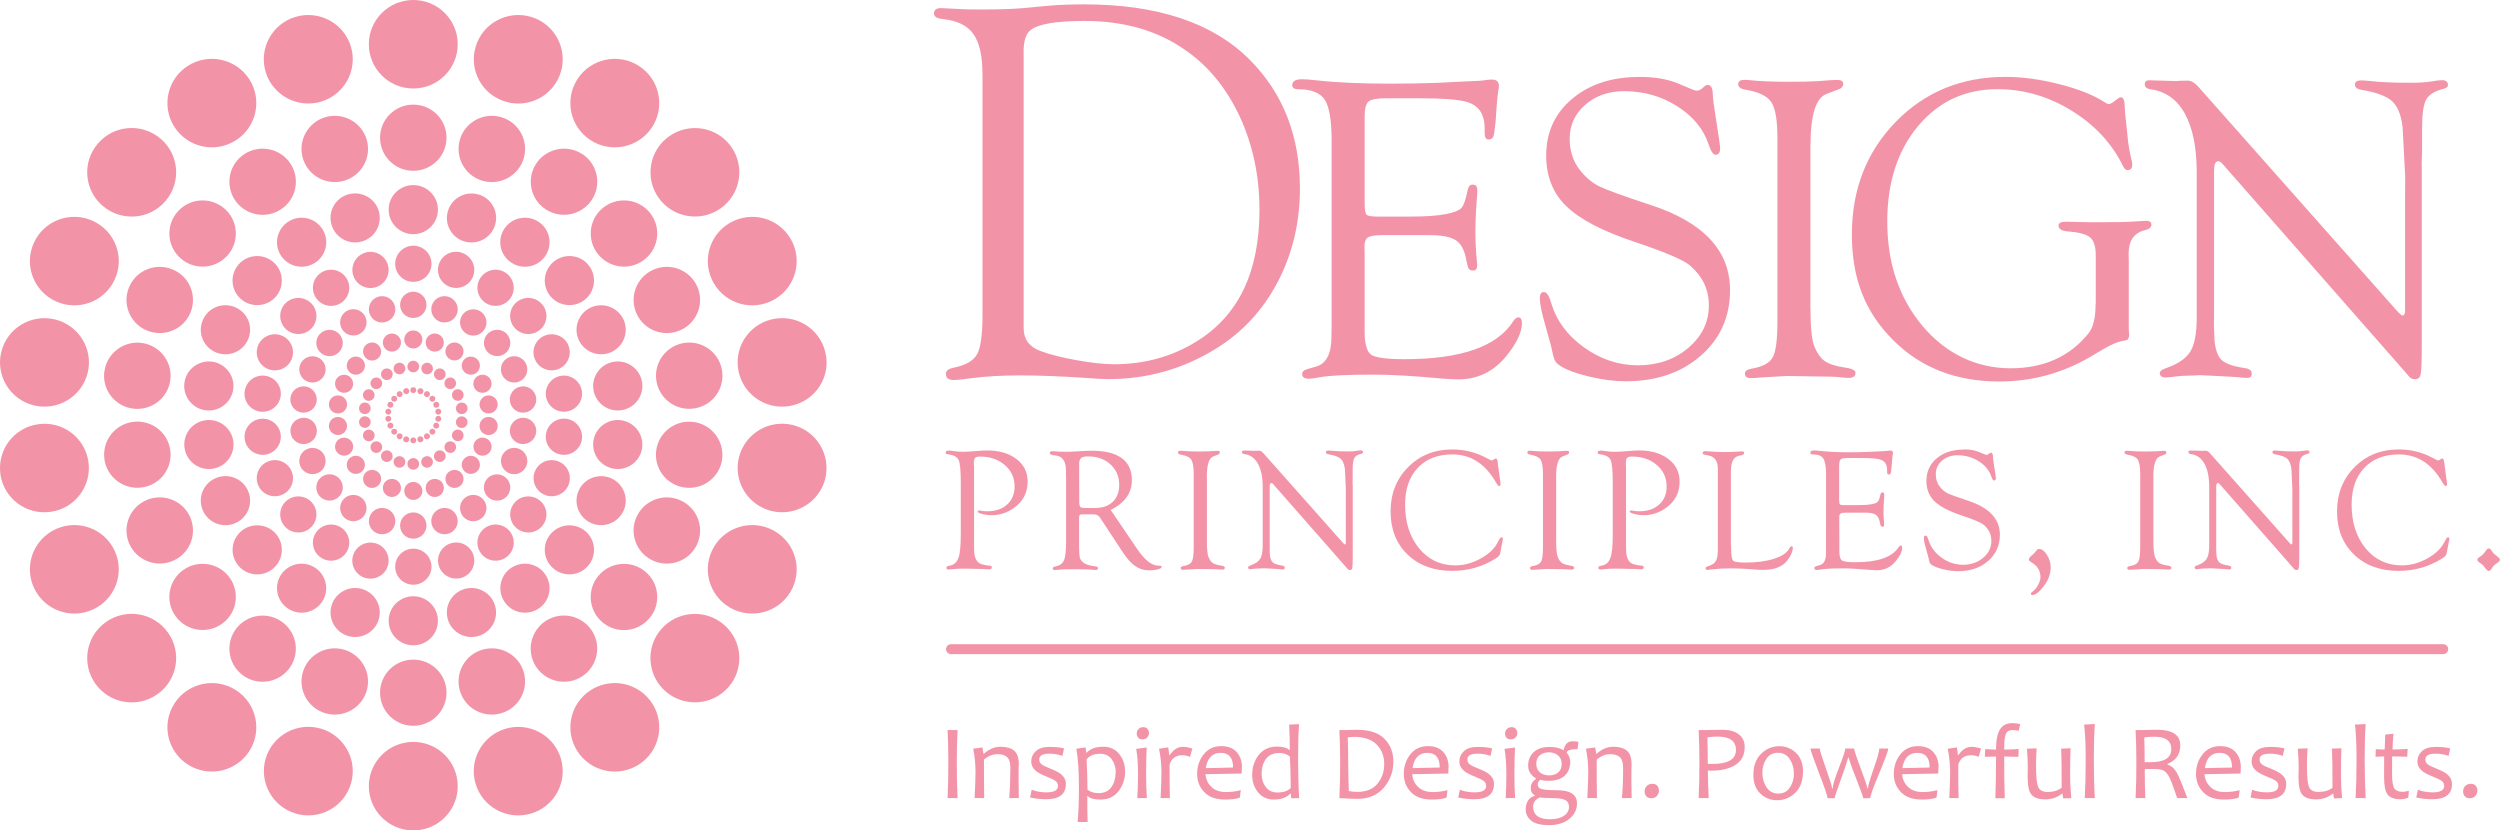 <?xml version="1.0" encoding="UTF-8"?> <svg xmlns="http://www.w3.org/2000/svg" width="286" height="95" viewBox="0 0 286 95" fill="none"><path d="M277.051 18.867V39.43C277.051 41.275 277.007 42.403 276.928 42.805C276.858 43.199 276.621 43.4 276.243 43.382C275.989 43.356 275.804 43.286 275.672 43.163L275.128 42.525L254.359 18.867L254.104 18.596C254.007 18.5 253.893 18.448 253.761 18.448C253.445 18.448 253.287 18.823 253.287 19.558V36.196L253.27 37.236L253.34 38.976C253.454 40.051 253.726 40.794 254.174 41.205C254.631 41.616 255.492 41.913 256.791 42.114C257.327 42.176 257.599 42.385 257.599 42.744C257.599 43.067 257.432 43.233 257.081 43.233C256.853 43.233 256.598 43.216 256.335 43.181C256.159 43.146 255.439 43.111 254.192 43.041L251.68 42.919L250.503 42.971C249.862 42.971 249.248 43.015 248.677 43.094C248.255 43.155 247.948 43.19 247.772 43.19C247.342 43.19 247.114 43.032 247.078 42.726C247.061 42.49 247.289 42.281 247.772 42.123C249.151 41.651 250.082 41.013 250.574 40.217C251.057 39.422 251.303 38.145 251.303 36.379V19.689C251.303 16.865 250.846 14.636 249.95 13.001C249.046 11.374 247.737 10.448 246.025 10.212C245.585 10.15 245.366 9.958 245.366 9.643C245.366 9.329 245.542 9.18 245.91 9.18C245.981 9.18 246.121 9.189 246.297 9.197L247.307 9.224L248.958 9.276L249.353 9.241C249.739 9.232 250.047 9.224 250.266 9.224C250.679 9.224 251.083 9.46 251.496 9.932L274.171 35.514C274.54 35.924 274.768 36.108 274.864 36.099C275.031 36.082 275.119 35.924 275.137 35.627V23.483L275.154 20.161L274.856 14.522C274.689 13.132 274.285 12.144 273.635 11.558C272.985 10.981 271.817 10.553 270.122 10.273C269.648 10.185 269.402 9.993 269.402 9.661C269.402 9.355 269.648 9.197 270.122 9.197C270.333 9.197 270.675 9.224 271.15 9.267C272.283 9.407 273.811 9.469 275.716 9.469C276.735 9.469 277.543 9.416 278.158 9.32C278.685 9.224 279.08 9.171 279.352 9.171C279.782 9.171 280.019 9.337 280.046 9.687C280.063 9.906 279.897 10.063 279.554 10.159C278.553 10.395 277.894 10.806 277.561 11.383C277.244 11.96 277.086 13.027 277.086 14.601V17.25L277.034 18.876L277.051 18.867ZM239.737 34.744C239.737 36.327 239.473 37.446 238.946 38.11C236.795 40.794 233.818 42.132 229.998 42.132C226.177 42.132 222.656 40.523 219.951 37.306C217.246 34.088 215.903 30.102 215.903 25.328C215.903 20.878 217.079 17.241 219.424 14.426C221.778 11.611 224.807 10.203 228.522 10.203C231.499 10.203 234.318 11.016 236.979 12.651C239.649 14.295 241.616 16.419 242.898 19.042C243.048 19.339 243.223 19.479 243.434 19.462C243.759 19.435 243.926 19.243 243.926 18.841C243.926 18.657 243.882 18.43 243.803 18.124C243.653 17.503 243.539 16.891 243.46 16.262L243.223 13.962C243.127 13.21 243.074 12.651 243.074 12.284C243.074 11.523 242.925 11.13 242.635 11.13C242.521 11.13 242.406 11.182 242.292 11.278L241.704 11.715C241.502 11.847 241.344 11.916 241.23 11.916C241.151 11.916 241.01 11.855 240.808 11.715C239.517 10.876 237.778 10.185 235.6 9.635C233.423 9.075 231.359 8.795 229.427 8.795C224.403 8.795 220.214 10.509 216.869 13.945C213.523 17.39 211.854 21.682 211.854 26.832C211.854 31.981 213.435 35.776 216.588 38.923C219.74 42.071 223.78 43.644 228.715 43.644C232.395 43.644 235.838 42.726 239.043 40.873L240.676 39.911C241.59 39.387 242.275 39.098 242.714 39.028C243.091 38.976 243.337 38.914 243.434 38.827L243.583 38.46L243.531 37.673V29.822L243.513 29.035C243.513 27.531 244.136 26.631 245.384 26.334C245.875 26.211 246.121 26.001 246.121 25.721C246.121 25.416 245.928 25.258 245.55 25.258C245.375 25.258 244.707 25.302 243.583 25.372C243.17 25.407 241.704 25.424 239.166 25.424L237.313 25.389L236.338 25.363C235.758 25.363 235.477 25.52 235.495 25.826C235.521 26.194 235.846 26.404 236.487 26.465C237.787 26.561 238.674 26.788 239.104 27.155C239.535 27.514 239.754 28.196 239.754 29.184V34.709L239.737 34.744ZM207.112 16.62V34.998C207.112 37.288 207.252 38.801 207.533 39.544C207.858 40.383 208.271 40.969 208.754 41.31C209.237 41.642 209.992 41.896 211.037 42.044C211.854 42.158 212.267 42.359 212.267 42.648C212.267 43.032 212.012 43.233 211.503 43.233C211.266 43.233 210.95 43.216 210.563 43.163C210.063 43.102 209.184 43.067 207.955 43.067L204.381 43.015L201.465 43.181C200.991 43.233 200.596 43.251 200.279 43.251C199.84 43.251 199.621 43.085 199.621 42.735C199.621 42.438 199.875 42.263 200.385 42.176C201.623 41.966 202.431 41.537 202.791 40.89C203.16 40.243 203.336 38.88 203.336 36.799V15.781C203.336 13.752 203.107 12.38 202.633 11.681C202.168 10.981 201.175 10.5 199.638 10.255C199.138 10.159 198.874 9.958 198.848 9.67C198.83 9.311 199.068 9.136 199.568 9.136C199.709 9.136 199.849 9.145 200.007 9.154C201.202 9.294 202.8 9.355 204.793 9.355C206.014 9.355 207.059 9.337 207.929 9.285L209.58 9.163C209.896 9.154 210.098 9.145 210.203 9.145C210.642 9.145 210.862 9.302 210.862 9.608C210.862 9.914 210.651 10.124 210.221 10.264L208.938 10.754C207.727 11.217 207.121 13.175 207.121 16.62M187.528 8.795C189.284 8.795 190.769 9.049 191.989 9.556L193.693 10.273C193.842 10.334 193.992 10.369 194.132 10.369C194.334 10.369 194.519 10.29 194.72 10.116L195.072 9.818C195.116 9.757 195.212 9.722 195.344 9.722C195.757 9.705 195.95 10.107 195.95 10.929C195.95 11.2 196.055 12.03 196.275 13.412L196.661 15.938C196.74 16.48 196.784 16.821 196.784 16.944C196.784 17.451 196.609 17.704 196.257 17.704C195.994 17.704 195.73 17.302 195.467 16.524C194.879 14.758 193.684 13.298 191.858 12.144C190.048 10.998 188.02 10.43 185.789 10.43C184.024 10.43 182.54 10.955 181.354 11.986C180.169 13.027 179.572 14.321 179.572 15.886C179.572 17.258 179.958 18.448 180.731 19.444C181.407 20.292 182.136 20.922 182.935 21.306C183.726 21.7 185.693 22.417 188.801 23.44C194.879 25.416 197.917 28.677 197.917 33.188C197.917 36.248 196.802 38.748 194.562 40.698C192.332 42.648 189.46 43.618 185.974 43.618C184.7 43.618 183.313 43.443 181.785 43.076C180.274 42.718 179.159 42.298 178.448 41.826C178.149 41.625 177.956 41.415 177.859 41.196C177.754 40.978 177.604 40.41 177.42 39.492C177.376 39.369 177.174 38.626 176.797 37.262C176.366 35.785 176.155 34.735 176.155 34.123C176.155 33.634 176.322 33.389 176.647 33.415C176.955 33.433 177.218 33.835 177.446 34.622C178.035 36.65 179.291 38.364 181.188 39.728C183.093 41.1 185.166 41.791 187.396 41.791C189.627 41.791 191.568 41.135 193.14 39.797C194.703 38.469 195.493 36.851 195.493 34.963C195.493 33.074 194.764 31.614 193.324 30.364C192.586 29.726 190.444 28.825 186.922 27.645C183.269 26.421 180.687 25.057 179.168 23.571C177.64 22.084 176.884 20.152 176.884 17.783C176.884 15.134 177.877 12.966 179.853 11.305C181.837 9.643 184.384 8.804 187.511 8.804M156.115 13.307C156.115 12.441 156.264 11.882 156.554 11.619C156.853 11.366 157.511 11.243 158.53 11.243H162.385C164.941 11.243 166.689 11.374 167.637 11.611C168.594 11.864 169.227 12.345 169.543 13.088C169.745 13.56 169.841 14.059 169.841 14.583V15.221C169.841 15.72 169.999 15.973 170.315 15.956C170.588 15.938 170.781 15.807 170.851 15.58C170.93 15.335 171.018 14.741 171.106 13.796L171.202 12.345C171.281 11.27 171.352 10.614 171.404 10.386C171.457 10.159 171.475 9.967 171.475 9.818C171.475 9.346 171.202 9.101 170.667 9.101C170.447 9.101 170.122 9.136 169.674 9.197C169.464 9.241 168.866 9.267 167.9 9.302L164.396 9.477C162.851 9.538 161.086 9.573 159.075 9.573C155.773 9.573 152.945 9.451 150.6 9.189C149.906 9.101 149.362 9.066 148.94 9.066C148.203 9.066 147.834 9.294 147.834 9.748C147.834 10.054 148.071 10.212 148.545 10.212C150.038 10.212 151.048 10.623 151.566 11.427C152.084 12.24 152.339 13.814 152.339 16.157V36.904L152.321 38.504C152.321 40.462 151.724 41.616 150.547 41.94L149.608 42.211C149.177 42.324 148.967 42.517 148.967 42.796C148.967 43.155 149.23 43.33 149.757 43.33C149.985 43.33 150.416 43.268 151.039 43.146C152.216 42.945 154.245 42.858 157.125 42.858C159.18 42.858 161.771 43.006 164.915 43.303C165.714 43.365 166.355 43.4 166.829 43.4C169.033 43.4 170.86 42.517 172.309 40.751C173.512 39.273 174.109 38.005 174.109 36.947C174.109 36.51 173.96 36.292 173.661 36.309C173.486 36.327 173.293 36.475 173.117 36.746C171.273 39.649 167.136 41.092 160.673 41.092C158.644 41.092 157.371 40.925 156.862 40.576C156.37 40.226 156.115 39.36 156.115 37.97V28.948L156.098 28.134C156.098 27.645 156.238 27.322 156.501 27.147C156.774 26.989 157.309 26.902 158.117 26.902H163.562C164.976 26.902 165.968 27.103 166.557 27.488C167.154 27.89 167.549 28.633 167.742 29.726L167.892 30.408C167.953 30.775 168.164 30.95 168.515 30.95C168.831 30.95 168.989 30.74 168.989 30.329C168.989 30.18 168.972 29.953 168.937 29.63C168.84 28.642 168.787 27.654 168.787 26.657C168.787 25.346 168.849 23.903 168.989 22.32C168.998 22.067 169.007 21.892 169.007 21.779C169.007 21.359 168.849 21.14 168.533 21.123C168.208 21.096 167.997 21.298 167.909 21.709C167.698 22.784 167.461 23.475 167.198 23.772C166.934 24.069 166.355 24.305 165.477 24.48C164.475 24.681 163.114 24.777 161.384 24.777H157.599C156.888 24.777 156.466 24.707 156.326 24.55C156.185 24.393 156.115 23.929 156.115 23.177V13.298V13.307ZM117.106 5.936V37.559C117.106 38.81 117.738 39.666 118.985 40.139C120.065 40.549 121.453 40.899 123.156 41.205C124.851 41.511 126.283 41.669 127.451 41.669C130.964 41.669 134.134 40.785 136.935 39.028C141.695 36.082 144.084 31.081 144.084 24.008C144.084 20.17 143.337 16.629 141.853 13.394C140.36 10.168 138.314 7.633 135.697 5.797C132.518 3.523 128.636 2.396 124.087 2.396C120.838 2.396 118.774 2.737 117.896 3.445C117.36 3.856 117.097 4.695 117.097 5.954M112.39 8.411C112.39 6.347 112.039 4.835 111.336 3.864C110.642 2.903 109.483 2.352 107.867 2.177C107.182 2.116 106.848 1.906 106.848 1.539C106.848 1.128 107.112 0.927 107.648 0.927L110.089 1.049C110.326 1.067 111.046 1.084 112.241 1.084C114.313 1.084 115.92 1.032 117.079 0.927L119.942 0.656C121.172 0.551 122.533 0.498 124.008 0.498C132.421 0.498 138.744 2.605 142.951 6.819C146.789 10.658 148.712 15.58 148.712 21.569C148.712 25.433 147.869 28.983 146.191 32.218C144.505 35.444 142.161 37.988 139.166 39.85C135.39 42.202 131.262 43.373 126.775 43.373C126.248 43.373 125.299 43.321 123.947 43.216C121.189 43.041 118.801 42.945 116.763 42.945C114.568 42.945 112.662 43.059 111.046 43.277C110.3 43.382 109.72 43.443 109.29 43.469C108.561 43.513 108.21 43.277 108.21 42.77C108.21 42.42 108.491 42.193 109.07 42.071C110.467 41.791 111.362 41.275 111.775 40.532C112.188 39.797 112.399 38.294 112.399 36.021V8.411H112.39Z" fill="#F393A7"></path><path d="M283.418 90.427C283.418 90.663 283.339 90.865 283.181 91.048C283.023 91.232 282.803 91.319 282.522 91.319C282.285 91.319 282.101 91.241 281.969 91.092C281.837 90.935 281.776 90.751 281.776 90.532C281.776 90.305 281.855 90.104 282.013 89.929C282.171 89.754 282.391 89.667 282.68 89.667C282.918 89.667 283.102 89.746 283.225 89.894C283.348 90.043 283.418 90.226 283.418 90.436M280.511 89.684C280.511 90.847 279.765 91.433 278.272 91.433C277.613 91.433 276.99 91.363 276.419 91.232L276.612 90.349C277.13 90.55 277.692 90.646 278.307 90.646C279.176 90.646 279.616 90.401 279.616 89.903C279.616 89.667 279.519 89.475 279.326 89.335C279.133 89.195 278.808 89.037 278.36 88.862C277.789 88.635 277.385 88.425 277.121 88.216C276.744 87.909 276.551 87.542 276.551 87.105C276.551 86.65 276.726 86.257 277.069 85.934C277.411 85.61 277.938 85.444 278.641 85.444C279.343 85.444 279.879 85.505 280.301 85.619L280.116 86.476C279.686 86.31 279.185 86.222 278.614 86.222C277.85 86.222 277.464 86.441 277.464 86.887C277.464 87.105 277.552 87.289 277.719 87.429C277.894 87.569 278.228 87.735 278.729 87.927C279.264 88.137 279.668 88.347 279.923 88.548C280.309 88.862 280.503 89.238 280.503 89.684M275.576 90.48L275.506 91.258C275.189 91.372 274.891 91.433 274.61 91.433C273.89 91.433 273.398 91.249 273.134 90.882C272.871 90.515 272.739 89.868 272.739 88.924C272.739 88.312 272.739 87.516 272.748 86.537C272.528 86.537 272.195 86.546 271.756 86.572L271.791 85.706C272.168 85.733 272.511 85.741 272.809 85.741C272.809 85.505 272.827 84.937 272.871 84.036L273.811 83.94C273.74 84.78 273.705 85.383 273.705 85.741C274.1 85.741 274.671 85.724 275.435 85.68L275.391 86.572C274.671 86.546 274.092 86.537 273.661 86.537C273.661 87.14 273.653 87.813 273.653 88.565C273.653 89.387 273.74 89.929 273.916 90.191C274.092 90.454 274.417 90.585 274.882 90.585C275.04 90.585 275.268 90.541 275.576 90.471M270.632 91.302H269.481C269.551 89.99 269.587 88.504 269.587 86.843C269.587 85.182 269.525 83.914 269.411 82.891L270.632 82.83C270.553 83.914 270.517 85.252 270.517 86.843C270.517 88.434 270.561 89.964 270.632 91.302ZM267.944 91.302L267.013 91.337C266.961 91.109 266.934 90.926 266.934 90.786H266.873C266.337 91.232 265.696 91.45 264.932 91.45C264.238 91.45 263.738 91.284 263.422 90.952C263.105 90.62 262.947 89.947 262.947 88.941C262.947 88.801 262.947 88.591 262.956 88.303C262.956 88.023 262.965 87.831 262.965 87.726C262.965 87.14 262.93 86.45 262.868 85.654L263.984 85.61C263.931 86.379 263.913 87.035 263.913 87.577C263.913 88.836 263.992 89.649 264.151 90.025C264.309 90.41 264.677 90.602 265.248 90.602C265.889 90.602 266.416 90.445 266.838 90.121C266.838 87.901 266.82 86.406 266.776 85.645L267.857 85.601C267.821 86.345 267.804 87.385 267.804 88.705C267.804 89.553 267.848 90.419 267.936 91.284M261.542 89.684C261.542 90.847 260.796 91.433 259.303 91.433C258.644 91.433 258.03 91.363 257.459 91.232L257.643 90.349C258.161 90.55 258.732 90.646 259.338 90.646C260.216 90.646 260.647 90.401 260.647 89.903C260.647 89.667 260.55 89.475 260.357 89.335C260.164 89.195 259.839 89.037 259.391 88.862C258.82 88.635 258.407 88.425 258.152 88.216C257.775 87.909 257.582 87.542 257.582 87.105C257.582 86.65 257.757 86.257 258.1 85.934C258.442 85.61 258.969 85.444 259.681 85.444C260.392 85.444 260.919 85.505 261.34 85.619L261.147 86.476C260.717 86.31 260.216 86.222 259.645 86.222C258.873 86.222 258.495 86.441 258.495 86.887C258.495 87.105 258.583 87.289 258.75 87.429C258.916 87.569 259.259 87.735 259.76 87.927C260.304 88.137 260.699 88.347 260.963 88.548C261.349 88.862 261.542 89.238 261.542 89.684ZM255.342 87.805C255.342 86.686 254.868 86.126 253.928 86.126C252.989 86.126 252.4 86.712 252.233 87.875L255.342 87.805ZM256.343 87.796C256.343 87.962 256.343 88.198 256.317 88.495L252.19 88.565C252.233 89.151 252.462 89.632 252.866 90.025C253.278 90.419 253.823 90.611 254.499 90.611C255.105 90.611 255.676 90.541 256.212 90.392L256.115 91.241C255.72 91.398 255.158 91.468 254.42 91.468C253.375 91.468 252.585 91.188 252.04 90.62C251.496 90.052 251.223 89.361 251.223 88.548C251.223 87.682 251.469 86.93 251.97 86.301C252.471 85.671 253.138 85.357 253.981 85.357C254.754 85.357 255.342 85.584 255.746 86.039C256.15 86.493 256.352 87.079 256.352 87.787M248.396 85.698C248.396 84.753 247.755 84.281 246.464 84.281C246.007 84.281 245.621 84.308 245.304 84.36C245.331 85.051 245.348 85.995 245.348 87.193C245.585 87.193 245.823 87.193 246.042 87.193C247.614 87.193 248.396 86.694 248.396 85.698ZM250.231 91.302H249.072C248.686 90.156 248.405 89.405 248.229 89.029C248.009 88.556 247.746 88.259 247.465 88.128C247.237 88.023 246.841 87.971 246.262 87.971C245.919 87.971 245.621 87.971 245.357 87.98C245.357 89.265 245.384 90.375 245.427 91.302H244.312C244.374 90.069 244.4 88.705 244.4 87.21C244.4 85.811 244.365 84.579 244.312 83.521H245.164C245.348 83.521 245.577 83.521 245.849 83.503C246.121 83.486 246.437 83.486 246.797 83.486C248.545 83.486 249.423 84.089 249.423 85.295C249.423 86.301 248.931 87 247.948 87.402V87.464C248.387 87.595 248.747 87.901 249.019 88.373C249.248 88.775 249.652 89.746 250.24 91.302M239.649 91.302H238.498C238.569 89.99 238.604 88.504 238.604 86.843C238.604 85.182 238.542 83.914 238.428 82.891L239.649 82.83C239.57 83.914 239.535 85.252 239.535 86.843C239.535 88.434 239.57 89.964 239.649 91.302ZM236.97 91.302L236.04 91.337C235.987 91.109 235.952 90.926 235.952 90.786H235.89C235.355 91.232 234.713 91.45 233.949 91.45C233.256 91.45 232.755 91.284 232.439 90.952C232.123 90.62 231.965 89.947 231.965 88.941C231.965 88.801 231.965 88.591 231.973 88.303C231.982 88.023 231.982 87.831 231.982 87.726C231.982 87.14 231.947 86.45 231.877 85.654L232.992 85.61C232.939 86.379 232.922 87.035 232.922 87.577C232.922 88.836 233.001 89.649 233.168 90.025C233.326 90.41 233.695 90.602 234.266 90.602C234.907 90.602 235.434 90.445 235.855 90.121C235.855 87.901 235.838 86.406 235.794 85.645L236.874 85.601C236.839 86.345 236.821 87.385 236.821 88.705C236.821 89.553 236.865 90.419 236.953 91.284M231.113 82.821L230.937 83.608C230.7 83.547 230.454 83.521 230.217 83.521C229.848 83.521 229.594 83.669 229.471 83.958C229.339 84.246 229.277 84.85 229.277 85.75C229.673 85.75 230.226 85.733 230.937 85.689L230.902 86.581C230.094 86.554 229.55 86.546 229.277 86.546C229.277 88.355 229.295 89.947 229.348 91.311H228.268C228.32 89.982 228.347 88.399 228.347 86.546C228.101 86.546 227.679 86.554 227.064 86.581L227.108 85.698C227.662 85.733 228.074 85.75 228.347 85.75C228.347 84.692 228.496 83.923 228.794 83.451C229.093 82.97 229.558 82.725 230.217 82.725C230.498 82.725 230.797 82.76 231.113 82.83M226.634 85.628L226.362 86.581C226.054 86.458 225.765 86.397 225.492 86.397C224.737 86.397 224.254 86.755 224.026 87.464C224.026 89.3 224.035 90.576 224.061 91.302H222.998C223.06 90.043 223.095 89.055 223.095 88.364C223.095 87.42 222.998 86.511 222.814 85.654L223.868 85.505C223.947 85.942 223.982 86.24 223.982 86.388H224.035C224.465 85.75 224.974 85.435 225.545 85.435C225.844 85.435 226.213 85.505 226.634 85.636M220.75 87.805C220.75 86.686 220.276 86.126 219.336 86.126C218.397 86.126 217.808 86.712 217.633 87.875L220.741 87.805H220.75ZM221.751 87.796C221.751 87.962 221.751 88.198 221.725 88.495L217.606 88.565C217.65 89.151 217.87 89.632 218.282 90.025C218.695 90.419 219.24 90.611 219.925 90.611C220.531 90.611 221.101 90.541 221.637 90.392L221.541 91.241C221.145 91.398 220.583 91.468 219.846 91.468C218.801 91.468 218.01 91.188 217.466 90.62C216.921 90.052 216.649 89.361 216.649 88.548C216.649 87.682 216.904 86.93 217.395 86.301C217.896 85.671 218.563 85.357 219.407 85.357C220.179 85.357 220.768 85.584 221.172 86.039C221.576 86.493 221.778 87.079 221.778 87.787M216.017 85.628C216.017 85.864 215.674 86.799 214.989 88.443C214.304 90.078 213.962 91.031 213.962 91.311H213.145C213.145 91.162 212.943 90.585 212.539 89.571C212.038 88.329 211.687 87.368 211.485 86.668H211.433C211.239 87.341 210.914 88.312 210.449 89.579C210.08 90.585 209.896 91.162 209.896 91.311H209.07C209.07 91.083 208.745 90.121 208.095 88.443C207.446 86.755 207.121 85.82 207.121 85.636H208.183C208.183 85.838 208.42 86.598 208.886 87.909C209.351 89.221 209.588 89.973 209.588 90.191H209.659C209.659 89.859 209.896 89.081 210.379 87.831C210.862 86.581 211.099 85.846 211.099 85.636H212.118C212.118 85.82 212.363 86.581 212.873 87.927C213.373 89.265 213.628 90.025 213.628 90.191H213.689C213.689 89.947 213.909 89.204 214.339 87.962C214.778 86.721 214.989 85.942 214.989 85.636H216.017V85.628ZM205.224 88.504C205.224 87.883 205.066 87.332 204.749 86.843C204.433 86.362 203.985 86.117 203.406 86.117C202.826 86.117 202.387 86.345 202.08 86.799C201.772 87.263 201.614 87.787 201.614 88.399C201.614 89.011 201.772 89.579 202.089 90.06C202.405 90.541 202.853 90.786 203.432 90.786C204.012 90.786 204.451 90.559 204.758 90.095C205.066 89.632 205.224 89.107 205.224 88.504ZM206.26 88.294C206.26 89.317 205.97 90.113 205.382 90.69C204.793 91.258 204.1 91.547 203.3 91.547C202.554 91.547 201.913 91.293 201.386 90.786C200.85 90.279 200.587 89.571 200.587 88.644C200.587 87.612 200.885 86.817 201.474 86.231C202.062 85.654 202.765 85.365 203.555 85.365C204.302 85.365 204.934 85.619 205.47 86.135C206.005 86.642 206.269 87.368 206.269 88.294M198.593 85.802C198.593 84.78 197.891 84.264 196.486 84.264C196.143 84.264 195.757 84.29 195.326 84.351C195.353 84.998 195.37 86.012 195.37 87.385C195.511 87.394 195.687 87.394 195.889 87.394C197.689 87.394 198.593 86.86 198.593 85.794M199.594 85.453C199.594 86.362 199.252 87.044 198.558 87.49C197.864 87.936 196.934 88.163 195.766 88.163C195.616 88.163 195.493 88.163 195.379 88.154C195.379 89.029 195.414 90.069 195.476 91.302H194.325C194.387 90.165 194.413 88.81 194.413 87.21C194.413 85.838 194.378 84.614 194.325 83.521H195.186C195.274 83.521 195.537 83.521 195.976 83.503C196.415 83.486 196.784 83.486 197.083 83.486C197.847 83.486 198.462 83.66 198.918 84.01C199.375 84.36 199.594 84.841 199.594 85.453ZM189.785 90.427C189.785 90.663 189.706 90.865 189.548 91.048C189.39 91.232 189.17 91.319 188.889 91.319C188.652 91.319 188.468 91.241 188.336 91.092C188.204 90.935 188.143 90.751 188.143 90.532C188.143 90.305 188.222 90.104 188.38 89.929C188.538 89.754 188.758 89.667 189.047 89.667C189.284 89.667 189.469 89.746 189.592 89.894C189.715 90.043 189.785 90.226 189.785 90.436M186.641 91.302H185.552C185.64 90.253 185.684 89.107 185.684 87.875C185.684 87.263 185.561 86.834 185.306 86.616C185.06 86.388 184.7 86.275 184.235 86.275C183.664 86.275 183.146 86.484 182.663 86.895C182.663 88.251 182.663 89.728 182.689 91.302H181.591C181.662 89.947 181.697 88.967 181.697 88.364C181.697 87.429 181.609 86.528 181.433 85.654L182.487 85.505L182.601 86.231H182.654C183.243 85.698 183.884 85.427 184.56 85.427C185.236 85.427 185.737 85.575 186.105 85.864C186.465 86.161 186.65 86.677 186.65 87.429C186.65 87.507 186.65 87.656 186.641 87.875C186.641 88.102 186.632 88.251 186.632 88.32C186.632 88.985 186.632 89.982 186.659 91.293M178.658 87.429C178.658 86.992 178.518 86.65 178.237 86.415C177.956 86.187 177.604 86.065 177.174 86.065C176.77 86.065 176.428 86.178 176.155 86.406C175.883 86.633 175.752 86.948 175.752 87.368C175.752 87.805 175.892 88.128 176.173 88.364C176.445 88.591 176.805 88.705 177.244 88.705C177.648 88.705 177.982 88.591 178.246 88.373C178.518 88.154 178.65 87.84 178.65 87.437M179.493 92.316C179.493 91.94 179.352 91.678 179.08 91.529C178.808 91.38 178.289 91.302 177.534 91.302C177.025 91.302 176.559 91.275 176.129 91.232C175.637 91.468 175.391 91.809 175.391 92.263C175.391 93.234 176.033 93.724 177.315 93.724C177.982 93.724 178.509 93.592 178.904 93.339C179.291 93.077 179.493 92.736 179.493 92.325M180.573 84.876L180.476 85.698C179.73 85.698 179.317 85.82 179.247 86.056V86.117C179.501 86.423 179.633 86.782 179.633 87.184C179.633 87.805 179.431 88.32 179.018 88.723C178.606 89.125 177.973 89.326 177.121 89.326C176.744 89.326 176.436 89.282 176.217 89.204C176.024 89.343 175.918 89.518 175.918 89.728C175.918 89.982 176.033 90.148 176.27 90.235C176.568 90.349 177.183 90.401 178.123 90.401C179.642 90.401 180.406 90.9 180.406 91.905C180.406 92.622 180.107 93.216 179.519 93.689C178.931 94.161 178.158 94.397 177.218 94.397C176.278 94.397 175.567 94.222 175.154 93.872C174.742 93.522 174.54 93.103 174.54 92.613C174.54 92.167 174.645 91.809 174.838 91.538C175.04 91.267 175.295 91.101 175.593 91.04V90.987C175.277 90.838 175.119 90.541 175.119 90.113C175.119 89.728 175.321 89.378 175.716 89.09V89.037C175.506 88.932 175.304 88.758 175.11 88.513C174.917 88.268 174.821 87.953 174.821 87.595C174.821 86.957 175.031 86.441 175.453 86.047C175.874 85.654 176.48 85.453 177.28 85.453C177.929 85.453 178.448 85.566 178.816 85.811H178.887C179.018 85.138 179.352 84.797 179.897 84.797C180.195 84.797 180.423 84.823 180.582 84.885M173.582 83.835C173.582 84.036 173.521 84.211 173.38 84.36C173.249 84.508 173.064 84.587 172.818 84.587C172.616 84.587 172.458 84.517 172.344 84.395C172.23 84.264 172.177 84.106 172.177 83.923C172.177 83.722 172.247 83.547 172.379 83.407C172.52 83.258 172.704 83.188 172.941 83.188C173.134 83.188 173.293 83.25 173.407 83.381C173.521 83.512 173.574 83.66 173.574 83.835M173.336 91.302H172.248C172.3 90.506 172.327 89.597 172.327 88.574C172.327 87.42 172.256 86.458 172.116 85.671L173.319 85.514C173.275 86.344 173.249 87.368 173.249 88.574C173.249 89.536 173.275 90.436 173.328 91.302M170.913 89.684C170.913 90.847 170.166 91.433 168.673 91.433C168.015 91.433 167.391 91.363 166.82 91.232L167.013 90.349C167.532 90.55 168.094 90.646 168.708 90.646C169.587 90.646 170.017 90.401 170.017 89.903C170.017 89.667 169.92 89.475 169.727 89.335C169.534 89.195 169.209 89.037 168.761 88.862C168.19 88.635 167.778 88.425 167.523 88.216C167.145 87.909 166.952 87.542 166.952 87.105C166.952 86.65 167.128 86.257 167.47 85.934C167.813 85.61 168.34 85.444 169.042 85.444C169.745 85.444 170.28 85.505 170.702 85.619L170.517 86.476C170.087 86.31 169.587 86.222 169.016 86.222C168.243 86.222 167.865 86.441 167.865 86.887C167.865 87.105 167.953 87.289 168.12 87.429C168.296 87.569 168.629 87.735 169.13 87.927C169.674 88.137 170.07 88.347 170.333 88.548C170.719 88.862 170.913 89.238 170.913 89.684ZM164.704 87.805C164.704 86.686 164.23 86.126 163.29 86.126C162.35 86.126 161.762 86.712 161.595 87.875L164.704 87.805ZM165.705 87.796C165.705 87.962 165.705 88.198 165.679 88.495L161.56 88.565C161.595 89.151 161.823 89.632 162.236 90.025C162.649 90.419 163.193 90.611 163.878 90.611C164.484 90.611 165.055 90.541 165.591 90.392L165.494 91.241C165.099 91.398 164.537 91.468 163.79 91.468C162.745 91.468 161.955 91.188 161.411 90.62C160.866 90.052 160.594 89.361 160.594 88.548C160.594 87.682 160.849 86.93 161.34 86.301C161.841 85.671 162.508 85.357 163.351 85.357C164.124 85.357 164.713 85.584 165.117 86.039C165.521 86.493 165.723 87.079 165.723 87.787M158.354 87.402C158.354 86.519 158.073 85.776 157.503 85.191C156.932 84.596 156.062 84.299 154.877 84.299C154.71 84.299 154.482 84.325 154.183 84.36C154.218 85.287 154.236 86.24 154.236 87.219C154.236 88.294 154.262 89.387 154.306 90.497C154.622 90.559 154.938 90.594 155.228 90.594C156.282 90.594 157.072 90.288 157.582 89.658C158.091 89.037 158.354 88.285 158.354 87.402ZM159.4 87.131C159.4 88.259 159.039 89.256 158.311 90.104C157.582 90.961 156.581 91.389 155.307 91.389C154.894 91.389 154.192 91.363 153.226 91.302C153.287 90.069 153.314 88.705 153.314 87.21C153.314 85.811 153.279 84.579 153.226 83.521H153.884C154.043 83.521 154.288 83.521 154.613 83.503C154.947 83.486 155.158 83.486 155.263 83.486C156.677 83.486 157.713 83.835 158.39 84.526C159.066 85.217 159.4 86.091 159.4 87.14M147.658 90.121C147.658 88.88 147.623 87.691 147.561 86.546C147.237 86.275 146.833 86.144 146.35 86.144C145.673 86.144 145.164 86.371 144.83 86.817C144.497 87.271 144.33 87.831 144.33 88.513C144.33 89.116 144.488 89.623 144.804 90.043C145.12 90.454 145.568 90.663 146.13 90.663C146.841 90.663 147.351 90.48 147.667 90.13M148.624 91.302L147.728 91.328C147.693 91.162 147.676 90.978 147.676 90.786H147.614C147.193 91.241 146.569 91.468 145.744 91.468C144.98 91.468 144.374 91.197 143.926 90.646C143.478 90.095 143.25 89.431 143.25 88.653C143.25 87.77 143.495 87.009 143.996 86.371C144.497 85.733 145.199 85.409 146.112 85.409C146.762 85.409 147.219 85.54 147.5 85.802H147.553C147.553 84.815 147.526 83.844 147.474 82.891L148.615 82.847C148.536 83.862 148.501 85.191 148.501 86.825C148.501 88.46 148.545 89.982 148.624 91.293M141.063 87.805C141.063 86.686 140.589 86.126 139.649 86.126C138.709 86.126 138.121 86.712 137.945 87.875L141.054 87.805H141.063ZM142.064 87.796C142.064 87.962 142.064 88.198 142.038 88.495L137.91 88.565C137.954 89.151 138.174 89.632 138.586 90.025C138.999 90.419 139.544 90.611 140.229 90.611C140.835 90.611 141.405 90.541 141.941 90.392L141.844 91.241C141.449 91.398 140.887 91.468 140.15 91.468C139.104 91.468 138.314 91.188 137.77 90.62C137.225 90.052 136.953 89.361 136.953 88.548C136.953 87.682 137.199 86.93 137.699 86.301C138.2 85.671 138.867 85.357 139.71 85.357C140.483 85.357 141.072 85.584 141.476 86.039C141.88 86.493 142.082 87.079 142.082 87.787M136.408 85.628L136.136 86.581C135.82 86.458 135.53 86.397 135.267 86.397C134.512 86.397 134.029 86.755 133.8 87.464C133.8 89.3 133.809 90.576 133.835 91.302H132.773C132.834 90.043 132.869 89.055 132.869 88.364C132.869 87.42 132.773 86.511 132.588 85.654L133.642 85.505C133.721 85.942 133.756 86.24 133.756 86.388H133.809C134.239 85.75 134.749 85.435 135.319 85.435C135.627 85.435 135.987 85.505 136.408 85.636M131.447 83.835C131.447 84.036 131.376 84.211 131.245 84.36C131.113 84.508 130.928 84.587 130.691 84.587C130.489 84.587 130.331 84.517 130.217 84.395C130.103 84.264 130.042 84.106 130.042 83.923C130.042 83.722 130.112 83.547 130.243 83.407C130.384 83.258 130.568 83.188 130.806 83.188C130.999 83.188 131.157 83.25 131.271 83.381C131.385 83.512 131.438 83.66 131.438 83.835M131.192 91.302H130.103C130.156 90.506 130.191 89.597 130.191 88.574C130.191 87.42 130.121 86.458 129.98 85.671L131.183 85.514C131.139 86.344 131.113 87.368 131.113 88.574C131.113 89.536 131.139 90.436 131.201 91.302M127.644 88.373C127.644 87.787 127.486 87.28 127.179 86.86C126.862 86.441 126.432 86.231 125.861 86.231C125.141 86.231 124.623 86.45 124.307 86.887C124.377 88.224 124.404 89.378 124.404 90.331C124.728 90.602 125.15 90.734 125.668 90.734C126.327 90.734 126.827 90.506 127.143 90.043C127.468 89.579 127.626 89.02 127.626 88.373M128.715 88.233C128.715 89.099 128.47 89.85 127.969 90.497C127.477 91.144 126.792 91.468 125.905 91.468C125.168 91.468 124.685 91.337 124.447 91.074H124.386C124.386 92.185 124.395 93.173 124.421 94.038H123.288C123.376 92.98 123.429 91.669 123.429 90.113C123.429 88.198 123.332 86.712 123.13 85.654L124.184 85.505L124.272 86.1H124.333C124.72 85.654 125.352 85.427 126.221 85.427C126.985 85.427 127.591 85.706 128.039 86.257C128.487 86.817 128.707 87.472 128.707 88.242M121.936 89.684C121.936 90.847 121.189 91.433 119.696 91.433C119.038 91.433 118.414 91.363 117.843 91.232L118.028 90.349C118.546 90.55 119.108 90.646 119.723 90.646C120.601 90.646 121.031 90.401 121.031 89.903C121.031 89.667 120.935 89.475 120.741 89.335C120.548 89.195 120.223 89.037 119.775 88.862C119.205 88.635 118.792 88.425 118.537 88.216C118.16 87.909 117.975 87.542 117.975 87.105C117.975 86.65 118.151 86.257 118.493 85.934C118.836 85.61 119.363 85.444 120.065 85.444C120.768 85.444 121.303 85.505 121.725 85.619L121.541 86.476C121.11 86.31 120.61 86.222 120.039 86.222C119.275 86.222 118.888 86.441 118.888 86.887C118.888 87.105 118.976 87.289 119.143 87.429C119.319 87.569 119.652 87.735 120.153 87.927C120.698 88.137 121.093 88.347 121.356 88.548C121.743 88.862 121.936 89.238 121.936 89.684ZM116.544 91.302H115.455C115.543 90.253 115.586 89.107 115.586 87.875C115.586 87.263 115.463 86.834 115.209 86.616C114.963 86.388 114.603 86.275 114.137 86.275C113.567 86.275 113.048 86.484 112.565 86.895C112.565 88.251 112.565 89.728 112.592 91.302H111.494C111.564 89.947 111.599 88.967 111.599 88.364C111.599 87.429 111.512 86.528 111.336 85.654L112.39 85.505L112.504 86.231H112.557C113.145 85.698 113.786 85.427 114.462 85.427C115.139 85.427 115.639 85.575 116.008 85.864C116.368 86.161 116.552 86.677 116.552 87.429C116.552 87.507 116.552 87.656 116.535 87.875C116.535 88.102 116.526 88.251 116.526 88.32C116.526 88.985 116.526 89.982 116.552 91.293M109.544 91.302H108.403C108.464 90.008 108.491 88.653 108.491 87.21C108.491 85.767 108.455 84.57 108.403 83.521H109.544C109.492 84.614 109.457 85.838 109.457 87.21C109.457 88.653 109.483 90.017 109.544 91.302Z" fill="#F393A7"></path><path d="M111.433 53.227V62.354L111.45 63.176C111.52 63.963 111.819 64.426 112.337 64.557C112.697 64.653 112.969 64.706 113.154 64.706C113.356 64.706 113.452 64.767 113.461 64.881C113.479 65.056 113.365 65.134 113.11 65.134C113.005 65.134 112.785 65.117 112.451 65.091C112.241 65.082 111.898 65.073 111.424 65.073L110.721 65.056H109.957C109.571 65.056 109.281 65.082 109.079 65.099C108.824 65.134 108.631 65.152 108.517 65.152C108.341 65.152 108.262 65.091 108.262 64.96C108.262 64.837 108.368 64.758 108.587 64.723C109.097 64.645 109.448 64.356 109.632 63.858C109.825 63.36 109.913 62.468 109.913 61.174V55.229C109.913 53.856 109.834 52.99 109.667 52.623C109.501 52.265 109.088 52.046 108.438 51.968C108.262 51.959 108.174 51.889 108.183 51.775C108.183 51.627 108.315 51.548 108.57 51.548C108.693 51.548 108.859 51.565 109.07 51.6C109.483 51.662 109.825 51.688 110.089 51.688C110.51 51.688 111.116 51.653 111.916 51.583C112.328 51.548 112.671 51.531 112.934 51.531C114.304 51.531 115.42 51.854 116.28 52.51C117.141 53.165 117.562 54.022 117.562 55.089C117.562 56.365 117.035 57.379 115.982 58.114C115.2 58.665 114.366 58.936 113.479 58.936C113.066 58.936 112.688 58.892 112.346 58.796C111.995 58.708 111.837 58.603 111.845 58.507C111.854 58.429 111.916 58.394 112.03 58.394C112.082 58.394 112.144 58.402 112.223 58.42C112.372 58.464 112.618 58.49 112.952 58.49C113.892 58.49 114.656 58.236 115.218 57.712C115.788 57.196 116.069 56.514 116.069 55.648C116.069 54.66 115.701 53.847 114.945 53.2C114.199 52.553 113.25 52.23 112.1 52.23C111.837 52.23 111.652 52.282 111.556 52.379C111.459 52.475 111.406 52.667 111.406 52.938V53.227H111.433Z" fill="#F393A7"></path><path d="M124.158 58.114H125.273C126.134 58.114 126.81 57.878 127.302 57.406C127.793 56.934 128.039 56.287 128.039 55.474C128.039 54.52 127.706 53.742 127.038 53.13C126.371 52.518 125.519 52.212 124.474 52.212C124.087 52.212 123.815 52.274 123.675 52.405C123.525 52.536 123.455 52.763 123.455 53.095V53.419L123.464 57.406C123.464 57.712 123.508 57.904 123.587 57.991C123.666 58.079 123.859 58.114 124.166 58.114M127.056 58.332L129.769 62.328L130.085 62.8C130.928 64.024 131.701 64.662 132.404 64.706L132.72 64.723C132.834 64.723 132.896 64.776 132.887 64.863C132.887 64.96 132.738 65.056 132.448 65.134C132.158 65.213 131.833 65.248 131.473 65.248C130.885 65.248 130.349 65.091 129.883 64.767C129.409 64.444 128.935 63.919 128.452 63.185L126.002 59.46L125.861 59.242C125.703 58.971 125.449 58.84 125.088 58.84H123.78L123.56 58.883C123.481 58.927 123.446 59.032 123.446 59.198V62.651C123.455 63.211 123.481 63.596 123.543 63.806C123.596 64.015 123.736 64.199 123.947 64.365C124.228 64.584 124.667 64.723 125.255 64.785C125.492 64.811 125.615 64.881 125.615 65.012C125.624 65.143 125.519 65.204 125.29 65.204C125.203 65.204 125.001 65.187 124.711 65.161C124.447 65.134 124.026 65.126 123.464 65.126H122.015C121.786 65.126 121.523 65.143 121.207 65.169C120.952 65.196 120.777 65.213 120.68 65.213C120.513 65.213 120.434 65.143 120.434 65.012C120.434 64.916 120.513 64.855 120.68 64.82C121.207 64.723 121.549 64.487 121.716 64.112C121.883 63.736 121.962 63.001 121.962 61.891V54.853L121.945 53.83C121.945 52.807 121.584 52.239 120.873 52.125L120.408 52.055C120.197 52.011 120.092 51.941 120.092 51.819C120.092 51.679 120.206 51.618 120.425 51.618C120.478 51.618 120.706 51.627 121.11 51.662C121.347 51.679 121.637 51.688 121.988 51.688C122.287 51.688 122.805 51.662 123.534 51.618C124.061 51.583 124.518 51.565 124.922 51.565C126.432 51.565 127.565 51.854 128.338 52.413C129.111 52.982 129.488 53.821 129.488 54.931C129.488 56.4 128.68 57.537 127.056 58.341" fill="#F393A7"></path><path d="M138.068 54.538V61.873C138.068 62.782 138.13 63.395 138.235 63.683C138.367 64.015 138.525 64.251 138.718 64.391C138.911 64.531 139.219 64.627 139.631 64.689C139.956 64.732 140.123 64.82 140.123 64.933C140.123 65.091 140.027 65.169 139.816 65.169C139.719 65.169 139.596 65.161 139.447 65.143C139.245 65.117 138.894 65.108 138.402 65.108L136.97 65.091L135.811 65.161C135.618 65.178 135.46 65.187 135.337 65.187C135.161 65.187 135.074 65.117 135.074 64.986C135.074 64.872 135.17 64.793 135.381 64.758C135.882 64.68 136.198 64.505 136.347 64.243C136.487 63.98 136.558 63.438 136.558 62.608V54.215C136.558 53.401 136.461 52.859 136.277 52.58C136.092 52.3 135.688 52.108 135.082 52.011C134.872 51.968 134.775 51.898 134.766 51.775C134.766 51.635 134.854 51.565 135.056 51.565C135.109 51.565 135.17 51.565 135.232 51.574C135.706 51.627 136.347 51.653 137.137 51.653C137.62 51.653 138.042 51.644 138.384 51.627L139.043 51.583C139.166 51.583 139.254 51.574 139.289 51.574C139.465 51.574 139.552 51.635 139.552 51.758C139.552 51.871 139.465 51.968 139.298 52.02L138.788 52.221C138.305 52.405 138.059 53.183 138.059 54.564" fill="#F393A7"></path><path d="M154.754 55.43V63.639C154.754 64.382 154.736 64.828 154.701 64.986C154.675 65.143 154.578 65.222 154.429 65.213C154.332 65.213 154.253 65.178 154.201 65.126L153.981 64.872L145.682 55.421L145.586 55.316C145.586 55.316 145.498 55.255 145.445 55.255C145.322 55.255 145.252 55.404 145.252 55.692V62.748L145.269 63.447C145.313 63.875 145.427 64.181 145.603 64.339C145.779 64.496 146.13 64.618 146.648 64.697C146.868 64.723 146.973 64.802 146.973 64.951C146.973 65.082 146.903 65.143 146.762 65.143C146.675 65.143 146.578 65.143 146.473 65.126C146.402 65.108 146.112 65.091 145.612 65.064L144.611 65.012L144.137 65.029C143.882 65.029 143.645 65.047 143.408 65.073C143.241 65.099 143.118 65.117 143.048 65.117C142.872 65.117 142.784 65.056 142.775 64.933C142.775 64.837 142.854 64.75 143.048 64.689C143.601 64.496 143.97 64.243 144.163 63.928C144.356 63.613 144.453 63.097 144.453 62.389V55.718C144.453 54.59 144.268 53.699 143.908 53.052C143.548 52.396 143.021 52.029 142.345 51.941C142.169 51.915 142.082 51.845 142.082 51.723C142.082 51.6 142.152 51.539 142.292 51.539C142.327 51.539 142.38 51.539 142.45 51.548H142.854L143.513 51.574H143.671C143.829 51.557 143.952 51.557 144.031 51.557C144.198 51.557 144.365 51.653 144.523 51.837L153.586 62.048C153.726 62.206 153.823 62.293 153.858 62.284C153.92 62.284 153.964 62.214 153.964 62.092V55.919L153.858 53.664C153.788 53.104 153.63 52.711 153.375 52.483C153.12 52.247 152.646 52.081 151.97 51.968C151.777 51.933 151.68 51.854 151.68 51.723C151.68 51.6 151.777 51.539 151.97 51.539C152.049 51.539 152.19 51.548 152.383 51.565C152.839 51.618 153.445 51.644 154.201 51.644C154.605 51.644 154.93 51.627 155.175 51.583C155.386 51.548 155.544 51.522 155.658 51.522C155.834 51.522 155.922 51.592 155.931 51.723C155.931 51.81 155.869 51.871 155.729 51.906C155.333 52.003 155.07 52.169 154.938 52.396C154.807 52.623 154.745 53.052 154.745 53.681V54.739L154.728 55.386L154.754 55.43Z" fill="#F393A7"></path><path d="M171.325 52.816L171.642 55.167L171.668 55.412L171.642 55.508C171.606 55.57 171.563 55.596 171.492 55.605C171.413 55.605 171.299 55.474 171.141 55.194C169.912 53.052 168.252 51.985 166.153 51.985C164.475 51.985 163.158 52.501 162.192 53.524C161.226 54.547 160.743 55.946 160.743 57.72C160.743 59.766 161.279 61.436 162.35 62.739C163.422 64.033 164.8 64.68 166.487 64.68C167.479 64.68 168.445 64.417 169.393 63.893C170.342 63.368 171.009 62.73 171.369 61.987C171.536 61.646 171.668 61.462 171.765 61.462C171.87 61.462 171.923 61.524 171.923 61.655V61.76L171.87 61.969L171.65 63.167L171.606 63.342C171.58 63.517 171.422 63.692 171.141 63.867C169.622 64.828 167.953 65.309 166.135 65.309C164.028 65.309 162.324 64.689 161.024 63.438C159.733 62.188 159.083 60.544 159.083 58.516C159.083 56.488 159.751 54.783 161.094 53.436C162.429 52.09 164.115 51.417 166.135 51.417C167.523 51.417 168.787 51.731 169.955 52.343L170.351 52.553L170.509 52.623L170.676 52.684C170.676 52.684 170.755 52.658 170.825 52.606C170.965 52.501 171.062 52.449 171.123 52.449C171.229 52.449 171.299 52.571 171.334 52.816" fill="#F393A7"></path><path d="M178.026 54.538V61.873C178.026 62.782 178.088 63.395 178.193 63.683C178.325 64.015 178.483 64.251 178.676 64.391C178.869 64.531 179.168 64.627 179.589 64.689C179.914 64.732 180.081 64.82 180.081 64.933C180.081 65.091 179.976 65.169 179.774 65.169C179.677 65.169 179.554 65.161 179.405 65.143C179.203 65.117 178.852 65.108 178.36 65.108L176.928 65.091L175.769 65.161C175.576 65.178 175.418 65.187 175.295 65.187C175.119 65.187 175.031 65.117 175.031 64.986C175.031 64.872 175.128 64.793 175.339 64.758C175.839 64.68 176.155 64.505 176.305 64.243C176.454 63.98 176.516 63.438 176.516 62.608V54.215C176.516 53.401 176.419 52.859 176.234 52.58C176.05 52.3 175.646 52.108 175.04 52.011C174.838 51.968 174.733 51.898 174.724 51.775C174.724 51.635 174.812 51.565 175.014 51.565C175.067 51.565 175.128 51.565 175.189 51.574C175.664 51.627 176.305 51.653 177.095 51.653C177.578 51.653 178 51.644 178.342 51.627L179.001 51.583C179.124 51.583 179.203 51.574 179.247 51.574C179.422 51.574 179.51 51.635 179.51 51.758C179.51 51.871 179.431 51.968 179.255 52.02L178.746 52.221C178.263 52.405 178.017 53.183 178.017 54.564" fill="#F393A7"></path><path d="M186.018 53.227V62.354L186.035 63.176C186.105 63.963 186.404 64.426 186.922 64.557C187.282 64.653 187.554 64.706 187.739 64.706C187.941 64.706 188.037 64.767 188.046 64.881C188.064 65.056 187.95 65.134 187.695 65.134C187.59 65.134 187.37 65.117 187.036 65.091C186.826 65.082 186.483 65.073 186.009 65.073L185.306 65.056H184.542C184.156 65.056 183.866 65.082 183.664 65.099C183.409 65.134 183.216 65.152 183.102 65.152C182.935 65.152 182.847 65.091 182.847 64.96C182.847 64.837 182.953 64.758 183.172 64.723C183.682 64.645 184.033 64.356 184.217 63.858C184.411 63.36 184.498 62.468 184.498 61.174V55.229C184.498 53.856 184.419 52.99 184.252 52.623C184.086 52.265 183.673 52.046 183.023 51.968C182.847 51.959 182.759 51.889 182.768 51.775C182.768 51.627 182.9 51.548 183.146 51.548C183.269 51.548 183.436 51.565 183.646 51.6C184.059 51.662 184.402 51.688 184.665 51.688C185.087 51.688 185.701 51.653 186.501 51.583C186.913 51.548 187.256 51.531 187.519 51.531C188.889 51.531 190.005 51.854 190.865 52.51C191.726 53.165 192.147 54.022 192.147 55.089C192.147 56.365 191.62 57.379 190.575 58.114C189.785 58.665 188.96 58.936 188.073 58.936C187.66 58.936 187.282 58.892 186.94 58.796C186.588 58.708 186.43 58.603 186.439 58.507C186.457 58.429 186.509 58.394 186.624 58.394C186.676 58.394 186.738 58.402 186.817 58.42C186.966 58.464 187.212 58.49 187.546 58.49C188.485 58.49 189.249 58.236 189.811 57.712C190.382 57.196 190.663 56.514 190.663 55.648C190.663 54.66 190.294 53.847 189.539 53.2C188.793 52.553 187.844 52.23 186.694 52.23C186.43 52.23 186.246 52.282 186.149 52.379C186.053 52.475 186 52.667 186 52.938V53.227H186.018Z" fill="#F393A7"></path><path d="M198.04 62.407V62.748C198.049 63.534 198.128 63.998 198.277 64.146C198.426 64.295 198.918 64.356 199.753 64.356C200.982 64.356 202.045 64.216 202.949 63.919C203.854 63.631 204.433 63.246 204.679 62.765C204.767 62.59 204.864 62.503 204.951 62.503C205.057 62.503 205.11 62.573 205.101 62.704C205.074 63.141 204.864 63.604 204.46 64.129C203.898 64.837 202.984 65.196 201.711 65.196C201.5 65.196 201.254 65.196 200.982 65.169L199.919 65.091C199.296 65.047 198.637 65.021 197.943 65.021C197.136 65.021 196.459 65.064 195.915 65.134C195.687 65.169 195.502 65.187 195.362 65.196C195.195 65.196 195.116 65.143 195.116 65.021C195.116 64.916 195.204 64.837 195.379 64.785C195.836 64.645 196.143 64.444 196.292 64.181C196.451 63.919 196.521 63.465 196.521 62.844V53.629C196.521 52.755 196.17 52.247 195.458 52.108L195.019 52.02C194.861 51.985 194.782 51.924 194.782 51.828C194.782 51.679 194.896 51.609 195.116 51.609C195.265 51.609 195.467 51.627 195.73 51.653C196.178 51.688 196.679 51.714 197.232 51.714C197.838 51.714 198.383 51.697 198.874 51.662C199.12 51.644 199.261 51.644 199.296 51.644C199.454 51.644 199.533 51.697 199.533 51.793C199.533 51.933 199.436 52.029 199.243 52.072L198.901 52.151C198.312 52.291 198.014 52.877 198.014 53.908V62.424L198.04 62.407Z" fill="#F393A7"></path><path d="M210.396 53.209V57.152C210.396 57.449 210.423 57.633 210.484 57.694C210.537 57.755 210.704 57.79 210.993 57.79H212.513C213.198 57.79 213.742 57.747 214.146 57.677C214.497 57.607 214.735 57.511 214.831 57.388C214.937 57.275 215.033 56.995 215.121 56.566C215.156 56.409 215.235 56.33 215.367 56.33C215.49 56.33 215.56 56.426 215.56 56.593C215.56 56.645 215.56 56.706 215.551 56.802C215.499 57.441 215.472 58.018 215.472 58.542C215.472 58.944 215.49 59.338 215.534 59.722C215.551 59.854 215.551 59.95 215.551 60.011C215.551 60.177 215.49 60.256 215.367 60.256C215.226 60.256 215.147 60.186 215.121 60.046L215.059 59.775C214.98 59.338 214.822 59.041 214.585 58.883C214.348 58.726 213.944 58.647 213.391 58.647H211.213C210.897 58.647 210.677 58.682 210.572 58.743C210.467 58.813 210.414 58.944 210.414 59.137V59.46L210.423 63.071C210.423 63.622 210.519 63.972 210.721 64.112C210.923 64.251 211.433 64.321 212.24 64.321C214.814 64.321 216.473 63.744 217.211 62.59C217.281 62.477 217.36 62.415 217.431 62.415C217.545 62.415 217.606 62.494 217.606 62.669C217.606 63.097 217.369 63.596 216.886 64.181C216.307 64.89 215.586 65.239 214.699 65.239C214.506 65.239 214.252 65.222 213.927 65.196C212.671 65.082 211.635 65.021 210.818 65.021C209.667 65.021 208.859 65.064 208.385 65.134C208.139 65.178 207.964 65.204 207.876 65.204C207.665 65.204 207.56 65.134 207.56 64.995C207.56 64.881 207.639 64.802 207.814 64.758L208.183 64.653C208.657 64.522 208.895 64.068 208.895 63.281V62.643L208.903 54.354C208.903 53.419 208.798 52.789 208.596 52.466C208.385 52.142 207.99 51.985 207.393 51.985C207.2 51.985 207.103 51.924 207.103 51.801C207.103 51.618 207.252 51.531 207.551 51.531C207.718 51.531 207.929 51.548 208.21 51.583C209.149 51.688 210.282 51.74 211.599 51.74C212.399 51.74 213.11 51.723 213.725 51.697L215.121 51.627C215.507 51.609 215.744 51.6 215.832 51.583C216.008 51.557 216.14 51.539 216.227 51.539C216.447 51.539 216.552 51.635 216.552 51.828C216.552 51.889 216.544 51.959 216.517 52.055C216.5 52.151 216.473 52.405 216.438 52.842L216.394 53.419C216.359 53.804 216.324 54.04 216.298 54.136C216.263 54.232 216.192 54.276 216.078 54.285C215.955 54.285 215.885 54.197 215.885 53.987V53.734C215.885 53.524 215.85 53.323 215.771 53.139C215.648 52.842 215.393 52.65 215.007 52.545C214.629 52.449 213.927 52.396 212.908 52.396H211.362C210.958 52.396 210.695 52.449 210.581 52.545C210.467 52.65 210.405 52.868 210.405 53.218" fill="#F393A7"></path><path d="M224.632 51.408C225.334 51.408 225.923 51.504 226.415 51.714L227.091 51.994C227.152 52.02 227.205 52.038 227.266 52.038C227.345 52.038 227.424 52.003 227.503 51.941L227.644 51.828C227.644 51.828 227.697 51.784 227.749 51.784C227.916 51.784 227.995 51.941 227.995 52.265C227.995 52.379 228.039 52.702 228.118 53.253L228.276 54.267C228.311 54.486 228.329 54.617 228.329 54.669C228.329 54.87 228.259 54.975 228.118 54.975C228.013 54.975 227.907 54.818 227.802 54.503C227.565 53.804 227.091 53.218 226.362 52.763C225.642 52.309 224.834 52.081 223.938 52.081C223.227 52.081 222.638 52.291 222.164 52.702C221.69 53.113 221.453 53.638 221.453 54.258C221.453 54.809 221.602 55.281 221.918 55.683C222.182 56.024 222.48 56.269 222.796 56.426C223.113 56.584 223.894 56.872 225.141 57.283C227.574 58.07 228.786 59.373 228.786 61.174C228.786 62.398 228.338 63.395 227.442 64.173C226.555 64.951 225.405 65.344 224.008 65.344C223.499 65.344 222.946 65.274 222.34 65.134C221.734 64.995 221.286 64.82 221.005 64.636C220.891 64.557 220.812 64.47 220.768 64.382C220.724 64.295 220.671 64.068 220.592 63.7C220.583 63.648 220.495 63.351 220.346 62.809C220.171 62.223 220.092 61.803 220.092 61.55C220.092 61.349 220.162 61.261 220.294 61.27C220.408 61.27 220.522 61.436 220.61 61.751C220.847 62.564 221.347 63.237 222.103 63.788C222.867 64.339 223.692 64.61 224.579 64.61C225.466 64.61 226.248 64.347 226.871 63.814C227.495 63.281 227.811 62.643 227.811 61.882C227.811 61.121 227.521 60.544 226.941 60.046C226.643 59.792 225.8 59.434 224.386 58.962C222.928 58.472 221.901 57.93 221.295 57.336C220.689 56.741 220.381 55.972 220.381 55.019C220.381 53.961 220.777 53.095 221.567 52.431C222.357 51.767 223.376 51.434 224.623 51.434" fill="#F393A7"></path><path d="M233.3 62.809C233.598 62.809 233.897 63.036 234.178 63.491C234.459 63.945 234.599 64.409 234.599 64.898C234.599 65.685 234.309 66.446 233.721 67.171C233.238 67.775 232.834 68.072 232.509 68.072C232.395 68.072 232.334 68.019 232.334 67.915C232.334 67.845 232.395 67.775 232.5 67.696C232.738 67.539 232.957 67.285 233.141 66.944C233.335 66.594 233.431 66.288 233.431 66.017C233.431 65.292 233.08 64.723 232.377 64.321C232.193 64.216 232.105 64.111 232.105 63.998C232.105 63.884 232.167 63.788 232.281 63.674L232.702 63.298L233.062 62.87C233.115 62.826 233.194 62.8 233.291 62.8" fill="#F393A7"></path><path d="M246.35 54.538V61.873C246.35 62.782 246.411 63.395 246.516 63.683C246.648 64.015 246.806 64.251 246.999 64.391C247.193 64.531 247.5 64.627 247.913 64.689C248.238 64.732 248.404 64.82 248.404 64.933C248.404 65.091 248.299 65.169 248.097 65.169C248.001 65.169 247.878 65.161 247.728 65.143C247.526 65.117 247.175 65.108 246.683 65.108L245.252 65.091L244.093 65.161C243.899 65.178 243.741 65.187 243.618 65.187C243.443 65.187 243.355 65.117 243.355 64.986C243.355 64.872 243.451 64.793 243.662 64.758C244.163 64.68 244.479 64.505 244.628 64.243C244.778 63.98 244.839 63.438 244.839 62.608V54.215C244.839 53.401 244.742 52.859 244.558 52.58C244.374 52.3 243.97 52.108 243.364 52.011C243.162 51.968 243.056 51.898 243.048 51.775C243.048 51.635 243.135 51.565 243.337 51.565C243.39 51.565 243.451 51.565 243.513 51.574C243.987 51.627 244.628 51.653 245.419 51.653C245.902 51.653 246.323 51.644 246.666 51.627L247.324 51.583C247.447 51.583 247.535 51.574 247.57 51.574C247.746 51.574 247.834 51.635 247.834 51.758C247.834 51.871 247.746 51.968 247.579 52.02L247.07 52.221C246.587 52.405 246.341 53.183 246.341 54.564" fill="#F393A7"></path><path d="M263.035 55.43V63.639C263.035 64.382 263.018 64.828 262.983 64.986C262.947 65.143 262.86 65.222 262.71 65.213C262.614 65.213 262.535 65.178 262.482 65.126L262.262 64.872L253.963 55.421L253.867 55.316C253.867 55.316 253.779 55.255 253.726 55.255C253.603 55.255 253.533 55.404 253.533 55.692V62.748L253.551 63.447C253.595 63.875 253.709 64.181 253.884 64.339C254.06 64.496 254.411 64.618 254.929 64.697C255.149 64.723 255.254 64.802 255.254 64.951C255.254 65.082 255.184 65.143 255.044 65.143C254.956 65.143 254.859 65.143 254.754 65.126C254.684 65.108 254.394 65.091 253.893 65.064L252.892 65.012L252.418 65.029C252.163 65.029 251.917 65.047 251.689 65.073C251.522 65.099 251.399 65.117 251.329 65.117C251.153 65.117 251.065 65.056 251.057 64.933C251.057 64.837 251.136 64.75 251.329 64.689C251.882 64.496 252.251 64.243 252.444 63.928C252.637 63.613 252.734 63.097 252.734 62.389V55.718C252.734 54.59 252.55 53.699 252.19 53.052C251.829 52.396 251.303 52.029 250.626 51.941C250.451 51.915 250.363 51.845 250.363 51.723C250.363 51.6 250.433 51.539 250.574 51.539C250.609 51.539 250.661 51.539 250.732 51.548H251.136L251.794 51.574H251.952C252.11 51.557 252.233 51.557 252.312 51.557C252.479 51.557 252.646 51.653 252.804 51.837L261.867 62.048C262.008 62.206 262.104 62.293 262.139 62.284C262.201 62.284 262.245 62.214 262.245 62.092V55.919L262.139 53.664C262.069 53.104 261.911 52.711 261.656 52.483C261.402 52.247 260.928 52.081 260.251 51.968C260.058 51.933 259.97 51.854 259.97 51.723C259.97 51.6 260.067 51.539 260.251 51.539C260.339 51.539 260.471 51.548 260.664 51.565C261.121 51.618 261.727 51.644 262.482 51.644C262.886 51.644 263.211 51.627 263.457 51.583C263.667 51.548 263.826 51.522 263.94 51.522C264.115 51.522 264.203 51.592 264.212 51.723C264.212 51.81 264.151 51.871 264.01 51.906C263.615 52.003 263.351 52.169 263.22 52.396C263.088 52.623 263.026 53.052 263.026 53.681V54.739L263.009 55.386L263.035 55.43Z" fill="#F393A7"></path><path d="M279.607 52.816L279.923 55.167L279.949 55.412L279.923 55.508C279.888 55.57 279.844 55.596 279.774 55.605C279.695 55.605 279.58 55.474 279.422 55.194C278.202 53.052 276.533 51.985 274.434 51.985C272.757 51.985 271.44 52.501 270.474 53.524C269.507 54.547 269.025 55.946 269.025 57.72C269.025 59.766 269.56 61.436 270.632 62.739C271.703 64.033 273.082 64.68 274.768 64.68C275.76 64.68 276.726 64.417 277.675 63.893C278.623 63.368 279.291 62.73 279.651 61.987C279.826 61.646 279.949 61.462 280.046 61.462C280.151 61.462 280.204 61.524 280.204 61.655V61.76L280.151 61.969L279.923 63.167L279.879 63.342C279.853 63.517 279.695 63.692 279.414 63.867C277.894 64.828 276.226 65.309 274.408 65.309C272.3 65.309 270.596 64.689 269.297 63.438C268.006 62.188 267.356 60.544 267.356 58.516C267.356 56.488 268.023 54.783 269.367 53.436C270.702 52.09 272.388 51.417 274.408 51.417C275.795 51.417 277.06 51.731 278.228 52.343L278.623 52.553L278.781 52.623L278.948 52.684C278.948 52.684 279.027 52.658 279.097 52.606C279.238 52.501 279.343 52.449 279.396 52.449C279.501 52.449 279.572 52.571 279.598 52.816" fill="#F393A7"></path><path d="M284.744 62.748C284.85 62.748 284.972 62.87 285.113 63.106C285.21 63.272 285.385 63.438 285.622 63.604C285.877 63.788 286 63.937 286 64.05C286 64.146 285.877 64.278 285.64 64.435C285.394 64.584 285.218 64.75 285.122 64.933L284.981 65.143C284.911 65.257 284.823 65.309 284.691 65.309C284.586 65.309 284.446 65.187 284.279 64.951C284.129 64.723 283.954 64.549 283.752 64.426C283.523 64.286 283.409 64.155 283.409 64.024C283.409 63.91 283.515 63.797 283.734 63.674C283.945 63.552 284.147 63.351 284.323 63.08C284.472 62.844 284.612 62.73 284.735 62.73" fill="#F393A7"></path><path d="M108.798 74.83C108.482 74.83 108.227 74.577 108.227 74.262C108.227 73.947 108.482 73.694 108.798 73.694H279.501C279.817 73.694 280.072 73.947 280.072 74.262C280.072 74.577 279.817 74.83 279.501 74.83H108.798Z" fill="#F393A7"></path><path d="M47.281 53.734C46.912 53.734 46.613 53.436 46.613 53.069C46.613 52.702 46.912 52.405 47.281 52.405C47.65 52.405 47.948 52.702 47.948 53.069C47.948 53.436 47.65 53.734 47.281 53.734ZM47.281 41.266C47.65 41.266 47.948 41.564 47.948 41.931C47.948 42.298 47.65 42.595 47.281 42.595C46.912 42.595 46.613 42.298 46.613 41.931C46.613 41.564 46.912 41.266 47.281 41.266ZM45.516 53.48C45.867 53.585 46.236 53.384 46.341 53.034C46.447 52.684 46.245 52.309 45.884 52.212C45.533 52.108 45.164 52.309 45.059 52.658C44.953 53.008 45.156 53.375 45.516 53.48ZM43.891 52.746C43.584 52.545 43.487 52.134 43.689 51.828C43.891 51.522 44.304 51.425 44.611 51.627C44.918 51.828 45.015 52.239 44.813 52.545C44.611 52.851 44.198 52.947 43.891 52.746ZM42.547 51.583C42.784 51.863 43.215 51.889 43.487 51.653C43.768 51.417 43.794 50.988 43.557 50.717C43.32 50.438 42.89 50.411 42.617 50.647C42.337 50.883 42.31 51.312 42.547 51.583ZM41.581 50.088C41.432 49.756 41.581 49.362 41.915 49.205C42.249 49.056 42.644 49.205 42.802 49.537C42.951 49.869 42.802 50.263 42.477 50.42C42.143 50.578 41.748 50.42 41.59 50.097M41.081 48.383C41.028 48.025 41.283 47.684 41.643 47.631C42.012 47.579 42.345 47.832 42.398 48.191C42.451 48.558 42.196 48.89 41.836 48.943C41.476 48.995 41.133 48.742 41.081 48.374M41.081 46.617C41.133 46.25 41.467 46.005 41.836 46.057C42.196 46.11 42.451 46.442 42.398 46.809C42.345 47.168 42.012 47.421 41.643 47.369C41.274 47.316 41.028 46.984 41.081 46.617ZM41.581 44.912C41.423 45.244 41.581 45.638 41.906 45.795C42.24 45.953 42.635 45.795 42.793 45.472C42.943 45.139 42.793 44.746 42.468 44.589C42.135 44.44 41.739 44.589 41.581 44.912ZM42.547 43.417C42.784 43.137 43.206 43.111 43.487 43.347C43.768 43.583 43.794 44.012 43.557 44.283C43.32 44.554 42.89 44.589 42.617 44.353C42.337 44.117 42.31 43.688 42.547 43.417ZM43.891 42.254C43.584 42.455 43.496 42.866 43.689 43.172C43.891 43.478 44.304 43.575 44.611 43.373C44.918 43.172 45.015 42.761 44.813 42.455C44.611 42.149 44.198 42.053 43.891 42.254ZM45.516 41.52C45.867 41.415 46.236 41.616 46.341 41.974C46.447 42.324 46.245 42.691 45.893 42.796C45.542 42.901 45.173 42.7 45.059 42.35C44.953 42.001 45.156 41.633 45.516 41.529M49.046 53.48C49.397 53.375 49.599 53.008 49.494 52.658C49.388 52.309 49.02 52.108 48.668 52.212C48.317 52.317 48.115 52.684 48.22 53.034C48.326 53.384 48.695 53.585 49.046 53.48ZM50.671 52.746C50.363 52.947 49.95 52.851 49.748 52.545C49.547 52.239 49.643 51.828 49.95 51.627C50.258 51.425 50.671 51.522 50.873 51.828C51.075 52.134 50.978 52.545 50.671 52.746ZM52.014 51.583C52.251 51.303 52.225 50.883 51.944 50.647C51.663 50.411 51.241 50.438 51.004 50.717C50.767 50.997 50.794 51.417 51.075 51.653C51.356 51.889 51.777 51.863 52.014 51.583ZM52.98 50.088C52.831 50.42 52.427 50.569 52.093 50.411C51.76 50.263 51.61 49.861 51.76 49.528C51.918 49.196 52.313 49.047 52.647 49.205C52.98 49.362 53.13 49.756 52.971 50.088M53.481 48.392C53.428 48.759 53.094 49.004 52.725 48.951C52.357 48.899 52.111 48.567 52.163 48.199C52.216 47.841 52.55 47.587 52.919 47.64C53.288 47.692 53.533 48.033 53.481 48.392ZM53.481 46.617C53.533 46.984 53.279 47.316 52.919 47.369C52.559 47.421 52.216 47.168 52.163 46.809C52.111 46.451 52.365 46.11 52.725 46.057C53.094 46.005 53.428 46.258 53.481 46.617ZM52.98 44.912C52.822 44.58 52.427 44.431 52.093 44.58C51.76 44.737 51.61 45.131 51.76 45.463C51.918 45.795 52.313 45.944 52.647 45.795C52.98 45.638 53.13 45.244 52.98 44.912ZM52.014 43.417C52.251 43.697 52.225 44.117 51.944 44.353C51.663 44.589 51.241 44.562 51.004 44.283C50.767 44.003 50.794 43.583 51.075 43.347C51.356 43.111 51.777 43.137 52.014 43.417ZM50.671 42.254C50.363 42.053 49.95 42.149 49.748 42.455C49.547 42.761 49.643 43.172 49.95 43.373C50.258 43.575 50.671 43.478 50.873 43.172C51.075 42.866 50.987 42.455 50.671 42.254ZM49.046 41.52C49.397 41.625 49.599 41.992 49.503 42.342C49.397 42.691 49.028 42.892 48.677 42.796C48.326 42.691 48.124 42.324 48.229 41.974C48.335 41.625 48.703 41.424 49.055 41.52M47.281 61.629C46.447 61.629 45.77 60.955 45.77 60.125C45.77 59.294 46.447 58.621 47.281 58.621C48.115 58.621 48.791 59.294 48.791 60.125C48.791 60.955 48.115 61.629 47.281 61.629ZM47.281 33.371C48.115 33.371 48.791 34.045 48.791 34.875C48.791 35.706 48.115 36.379 47.281 36.379C46.447 36.379 45.77 35.706 45.77 34.875C45.77 34.045 46.447 33.371 47.281 33.371ZM43.285 61.06C44.084 61.296 44.927 60.842 45.164 60.037C45.401 59.242 44.945 58.402 44.137 58.166C43.338 57.93 42.495 58.394 42.258 59.189C42.02 59.985 42.477 60.824 43.285 61.06ZM39.605 59.39C38.903 58.944 38.701 58.009 39.149 57.309C39.596 56.61 40.536 56.409 41.239 56.855C41.941 57.301 42.143 58.236 41.695 58.936C41.248 59.635 40.308 59.836 39.605 59.39ZM36.558 56.75C37.102 57.379 38.06 57.449 38.692 56.899C39.324 56.356 39.395 55.404 38.841 54.774C38.297 54.145 37.34 54.083 36.707 54.625C36.075 55.167 36.005 56.12 36.549 56.75M34.371 53.367C34.029 52.615 34.362 51.714 35.118 51.373C35.882 51.032 36.778 51.364 37.12 52.116C37.462 52.877 37.129 53.769 36.374 54.11C35.618 54.451 34.714 54.118 34.371 53.367ZM33.238 49.511C33.115 48.689 33.695 47.928 34.521 47.806C35.346 47.684 36.119 48.261 36.233 49.083C36.356 49.904 35.776 50.665 34.951 50.787C34.125 50.91 33.353 50.333 33.238 49.511ZM33.23 45.489C33.353 44.667 34.117 44.099 34.942 44.213C35.768 44.326 36.338 45.096 36.224 45.917C36.101 46.739 35.337 47.308 34.512 47.194C33.686 47.072 33.115 46.311 33.23 45.489ZM34.371 41.633C34.029 42.394 34.362 43.286 35.118 43.627C35.873 43.977 36.769 43.636 37.12 42.884C37.462 42.132 37.129 41.231 36.374 40.89C35.618 40.549 34.714 40.882 34.371 41.633ZM36.558 38.25C37.102 37.621 38.06 37.551 38.692 38.101C39.324 38.644 39.395 39.596 38.841 40.226C38.297 40.855 37.34 40.925 36.707 40.375C36.075 39.833 36.005 38.88 36.549 38.25M39.605 35.61C38.903 36.056 38.701 36.991 39.149 37.691C39.596 38.39 40.536 38.591 41.239 38.145C41.941 37.699 42.143 36.764 41.695 36.064C41.248 35.365 40.308 35.164 39.605 35.61ZM43.285 33.94C44.084 33.704 44.927 34.167 45.164 34.963C45.401 35.758 44.945 36.598 44.137 36.834C43.338 37.07 42.495 36.615 42.258 35.811C42.02 35.015 42.486 34.176 43.285 33.94ZM51.276 61.06C52.076 60.824 52.532 59.993 52.304 59.189C52.067 58.394 51.224 57.93 50.425 58.166C49.626 58.402 49.16 59.242 49.397 60.037C49.634 60.833 50.477 61.288 51.276 61.06ZM54.956 59.39C54.254 59.845 53.314 59.635 52.866 58.936C52.418 58.236 52.62 57.301 53.323 56.855C54.025 56.4 54.965 56.61 55.413 57.309C55.861 58.009 55.659 58.944 54.956 59.39ZM58.004 56.759C58.548 56.129 58.486 55.176 57.854 54.634C57.222 54.092 56.265 54.153 55.72 54.783C55.176 55.412 55.246 56.365 55.87 56.907C56.502 57.449 57.459 57.388 58.004 56.759ZM60.19 53.367C59.839 54.127 58.943 54.459 58.188 54.11C57.433 53.76 57.099 52.868 57.441 52.116C57.793 51.356 58.688 51.023 59.444 51.373C60.199 51.714 60.541 52.615 60.19 53.367ZM61.332 49.511C61.209 50.333 60.445 50.901 59.619 50.787C58.794 50.665 58.223 49.904 58.337 49.083C58.46 48.261 59.224 47.692 60.05 47.806C60.875 47.928 61.455 48.689 61.332 49.511ZM61.332 45.489C61.455 46.311 60.875 47.08 60.05 47.194C59.224 47.316 58.451 46.739 58.337 45.917C58.214 45.096 58.794 44.335 59.619 44.213C60.445 44.09 61.218 44.667 61.332 45.489ZM60.19 41.633C59.839 40.873 58.943 40.541 58.188 40.89C57.424 41.24 57.09 42.132 57.441 42.884C57.784 43.636 58.688 43.968 59.444 43.627C60.199 43.286 60.533 42.385 60.19 41.633ZM58.012 38.25C58.557 38.88 58.486 39.833 57.863 40.375C57.231 40.917 56.273 40.847 55.729 40.217C55.184 39.588 55.255 38.635 55.887 38.093C56.519 37.551 57.477 37.621 58.021 38.241M54.956 35.618C54.254 35.173 53.314 35.374 52.866 36.073C52.418 36.773 52.62 37.699 53.323 38.154C54.025 38.608 54.965 38.399 55.413 37.699C55.87 37 55.659 36.064 54.956 35.618ZM51.276 33.94C52.076 34.176 52.541 35.015 52.304 35.811C52.067 36.606 51.224 37.061 50.425 36.834C49.626 36.598 49.169 35.758 49.397 34.963C49.634 34.167 50.477 33.704 51.276 33.94ZM47.281 73.825C45.726 73.825 44.462 72.566 44.462 71.018C44.462 69.471 45.726 68.212 47.281 68.212C48.835 68.212 50.1 69.471 50.1 71.018C50.1 72.566 48.835 73.825 47.281 73.825ZM47.281 21.175C48.835 21.175 50.1 22.434 50.1 23.982C50.1 25.529 48.835 26.788 47.281 26.788C45.726 26.788 44.462 25.529 44.462 23.982C44.462 22.434 45.726 21.175 47.281 21.175ZM39.834 72.758C41.327 73.195 42.89 72.347 43.329 70.861C43.768 69.375 42.916 67.818 41.423 67.381C39.93 66.944 38.367 67.792 37.928 69.278C37.489 70.765 38.341 72.321 39.834 72.758ZM32.984 69.646C31.675 68.806 31.298 67.075 32.132 65.773C32.975 64.47 34.714 64.094 36.022 64.933C37.331 65.773 37.708 67.504 36.874 68.806C36.031 70.109 34.292 70.485 32.984 69.646ZM27.293 64.741C28.312 65.912 30.095 66.044 31.271 65.021C32.448 64.007 32.571 62.232 31.552 61.06C30.534 59.889 28.751 59.766 27.583 60.78C26.406 61.795 26.274 63.569 27.302 64.741M23.227 58.437C22.577 57.03 23.201 55.36 24.623 54.722C26.037 54.075 27.715 54.695 28.356 56.112C29.006 57.519 28.382 59.189 26.959 59.827C25.545 60.474 23.868 59.854 23.227 58.437ZM21.111 51.251C20.891 49.721 21.954 48.296 23.499 48.077C25.036 47.858 26.468 48.925 26.687 50.455C26.907 51.985 25.835 53.41 24.298 53.629C22.762 53.847 21.33 52.781 21.111 51.251ZM21.102 43.758C21.321 42.228 22.753 41.161 24.29 41.38C25.826 41.599 26.898 43.024 26.678 44.554C26.459 46.084 25.027 47.15 23.491 46.932C21.954 46.713 20.882 45.288 21.102 43.758ZM23.227 36.563C22.577 37.97 23.201 39.64 24.623 40.278C26.037 40.925 27.715 40.296 28.356 38.888C29.006 37.481 28.382 35.811 26.959 35.173C25.545 34.526 23.868 35.146 23.227 36.563ZM27.293 30.259C28.312 29.087 30.095 28.965 31.271 29.979C32.448 30.994 32.571 32.768 31.552 33.94C30.534 35.111 28.751 35.234 27.574 34.22C26.397 33.205 26.274 31.431 27.293 30.259ZM32.984 25.354C31.675 26.194 31.298 27.925 32.132 29.227C32.975 30.53 34.714 30.906 36.031 30.067C37.34 29.227 37.717 27.496 36.874 26.194C36.031 24.891 34.292 24.515 32.984 25.354ZM39.834 22.242C41.327 21.805 42.89 22.653 43.329 24.139C43.768 25.625 42.916 27.182 41.423 27.619C39.93 28.056 38.367 27.199 37.928 25.713C37.489 24.227 38.341 22.67 39.834 22.233M54.728 72.758C56.221 72.321 57.081 70.765 56.633 69.278C56.194 67.792 54.631 66.944 53.138 67.381C51.645 67.818 50.794 69.375 51.233 70.861C51.672 72.347 53.235 73.195 54.728 72.758ZM61.578 69.646C60.269 70.485 58.522 70.109 57.687 68.806C56.844 67.504 57.222 65.764 58.53 64.933C59.839 64.094 61.587 64.47 62.421 65.773C63.264 67.075 62.886 68.815 61.578 69.646ZM67.268 64.741C68.287 63.569 68.164 61.795 66.987 60.78C65.811 59.766 64.028 59.897 63.009 61.069C61.99 62.24 62.122 64.007 63.29 65.021C64.467 66.035 66.25 65.912 67.268 64.741ZM71.335 58.437C70.685 59.845 69.016 60.466 67.602 59.827C66.188 59.181 65.565 57.519 66.206 56.112C66.847 54.704 68.524 54.083 69.938 54.722C71.352 55.369 71.976 57.03 71.335 58.437ZM73.46 51.251C73.24 52.781 71.809 53.847 70.272 53.629C68.735 53.41 67.664 51.985 67.883 50.455C68.103 48.925 69.534 47.858 71.071 48.077C72.608 48.296 73.679 49.721 73.46 51.251ZM73.46 43.758C73.679 45.288 72.608 46.713 71.071 46.932C69.534 47.15 68.103 46.084 67.883 44.554C67.664 43.024 68.735 41.599 70.272 41.38C71.809 41.161 73.24 42.228 73.46 43.758ZM71.335 36.563C70.685 35.155 69.016 34.534 67.602 35.173C66.188 35.819 65.565 37.481 66.206 38.888C66.856 40.296 68.524 40.917 69.938 40.278C71.352 39.631 71.976 37.97 71.335 36.563ZM67.268 30.259C68.287 31.431 68.155 33.205 66.987 34.22C65.811 35.234 64.028 35.103 63.009 33.94C61.99 32.768 62.122 30.994 63.299 29.979C64.476 28.965 66.258 29.087 67.277 30.259M61.578 25.354C60.269 24.515 58.522 24.891 57.679 26.194C56.836 27.496 57.213 29.236 58.53 30.067C59.839 30.906 61.587 30.53 62.421 29.227C63.264 27.925 62.886 26.185 61.578 25.354ZM54.737 22.242C56.23 22.679 57.081 24.235 56.642 25.721C56.203 27.208 54.64 28.056 53.147 27.628C51.654 27.19 50.794 25.634 51.241 24.148C51.681 22.662 53.244 21.814 54.737 22.251M47.281 0C50.091 0 52.365 2.264 52.365 5.062C52.365 7.86 50.091 10.124 47.281 10.124C44.471 10.124 42.196 7.86 42.196 5.062C42.196 2.264 44.471 0 47.281 0ZM47.281 95C44.471 95 42.196 92.736 42.196 89.938C42.196 87.14 44.471 84.876 47.281 84.876C50.091 84.876 52.365 87.14 52.365 89.938C52.365 92.736 50.091 95 47.281 95ZM33.836 93.077C36.532 93.863 39.359 92.325 40.15 89.641C40.94 86.957 39.395 84.141 36.707 83.355C34.011 82.568 31.183 84.098 30.393 86.782C29.603 89.466 31.148 92.281 33.836 93.068M21.488 87.464C19.126 85.951 18.441 82.821 19.96 80.469C21.479 78.118 24.623 77.436 26.986 78.948C29.348 80.461 30.033 83.591 28.514 85.942C26.994 88.294 23.851 88.976 21.488 87.464ZM11.222 78.607C13.057 80.723 16.272 80.95 18.397 79.114C20.522 77.287 20.75 74.087 18.906 71.971C17.071 69.856 13.857 69.628 11.731 71.464C9.606 73.291 9.378 76.491 11.222 78.607ZM3.88 67.233C2.712 64.689 3.836 61.69 6.392 60.527C8.948 59.364 11.96 60.483 13.128 63.027C14.296 65.572 13.172 68.57 10.616 69.733C8.061 70.896 5.048 69.777 3.88 67.233ZM0.051 54.258C-0.344 51.487 1.58 48.925 4.363 48.532C7.147 48.13 9.72 50.053 10.116 52.824C10.511 55.596 8.588 58.158 5.804 58.551C3.02 58.953 0.447 57.03 0.043 54.258M0.051 40.742C0.455 37.97 3.029 36.056 5.812 36.449C8.588 36.851 10.52 39.413 10.124 42.176C9.72 44.947 7.147 46.862 4.363 46.468C1.58 46.066 -0.344 43.505 0.051 40.733M3.88 27.767C2.712 30.311 3.836 33.31 6.392 34.473C8.948 35.636 11.96 34.517 13.128 31.973C14.296 29.428 13.172 26.43 10.616 25.267C8.061 24.104 5.04 25.223 3.88 27.767ZM11.222 16.393C13.057 14.277 16.272 14.05 18.397 15.886C20.522 17.713 20.75 20.913 18.906 23.029C17.071 25.145 13.857 25.372 11.731 23.536C9.606 21.709 9.378 18.509 11.222 16.393ZM21.488 7.536C19.126 9.049 18.441 12.179 19.96 14.531C21.479 16.883 24.623 17.564 26.986 16.052C29.348 14.539 30.033 11.409 28.514 9.058C26.994 6.706 23.851 6.024 21.488 7.536ZM33.836 1.923C36.532 1.137 39.359 2.675 40.15 5.351C40.94 8.035 39.395 10.85 36.699 11.637C34.002 12.424 31.175 10.885 30.384 8.21C29.594 5.525 31.14 2.71 33.827 1.923M60.726 93.077C63.422 92.29 64.959 89.475 64.168 86.79C63.378 84.106 60.55 82.576 57.854 83.363C55.158 84.15 53.612 86.965 54.403 89.649C55.193 92.333 58.021 93.863 60.717 93.077M73.082 87.464C70.72 88.976 67.576 88.294 66.056 85.942C64.537 83.591 65.222 80.461 67.585 78.948C69.947 77.436 73.091 78.118 74.61 80.469C76.129 82.821 75.444 85.951 73.082 87.464ZM83.339 78.607C85.175 76.491 84.947 73.3 82.821 71.464C80.696 69.637 77.491 69.864 75.646 71.971C73.811 74.087 74.039 77.278 76.165 79.114C78.29 80.942 81.495 80.714 83.339 78.607ZM90.681 67.233C89.513 69.777 86.501 70.896 83.945 69.733C81.39 68.57 80.266 65.572 81.434 63.027C82.602 60.483 85.614 59.364 88.169 60.527C90.725 61.69 91.849 64.689 90.681 67.233ZM94.51 54.258C94.106 57.03 91.533 58.944 88.749 58.551C85.965 58.149 84.042 55.587 84.437 52.816C84.841 50.053 87.414 48.13 90.189 48.523C92.973 48.925 94.896 51.487 94.501 54.258M94.51 40.742C94.914 43.513 92.982 46.075 90.198 46.468C87.414 46.87 84.841 44.947 84.437 42.176C84.033 39.404 85.965 36.842 88.749 36.449C91.533 36.047 94.106 37.97 94.501 40.742M90.681 27.767C89.513 25.223 86.501 24.104 83.945 25.267C81.39 26.43 80.266 29.428 81.434 31.973C82.602 34.517 85.614 35.636 88.169 34.473C90.725 33.31 91.849 30.311 90.681 27.767ZM83.339 16.393C85.175 18.509 84.947 21.7 82.83 23.536C80.705 25.363 77.499 25.136 75.655 23.029C73.82 20.913 74.048 17.722 76.173 15.886C78.299 14.059 81.504 14.286 83.348 16.393M73.082 7.536C70.72 6.024 67.576 6.706 66.056 9.058C64.537 11.409 65.222 14.539 67.585 16.052C69.947 17.564 73.091 16.883 74.61 14.531C76.129 12.179 75.444 9.049 73.082 7.536ZM60.726 1.923C63.422 2.71 64.959 5.525 64.168 8.21C63.378 10.894 60.55 12.432 57.854 11.637C55.158 10.85 53.612 8.035 54.412 5.351C55.202 2.667 58.03 1.137 60.726 1.923ZM47.281 50.717C47.087 50.717 46.938 50.56 46.938 50.376C46.938 50.193 47.096 50.035 47.281 50.035C47.465 50.035 47.623 50.193 47.623 50.376C47.623 50.56 47.465 50.717 47.281 50.717ZM47.281 44.291C47.474 44.291 47.623 44.449 47.623 44.632C47.623 44.816 47.465 44.973 47.281 44.973C47.096 44.973 46.938 44.816 46.938 44.632C46.938 44.449 47.096 44.291 47.281 44.291ZM46.376 50.586C46.561 50.639 46.754 50.534 46.806 50.359C46.859 50.175 46.754 49.983 46.569 49.931C46.385 49.878 46.192 49.983 46.139 50.167C46.086 50.35 46.192 50.542 46.376 50.595M45.533 50.202C45.375 50.097 45.322 49.887 45.428 49.729C45.533 49.572 45.744 49.52 45.902 49.624C46.06 49.729 46.104 49.939 46.007 50.097C45.911 50.254 45.691 50.306 45.533 50.202ZM44.839 49.607C44.962 49.747 45.182 49.764 45.322 49.642C45.463 49.52 45.48 49.301 45.358 49.161C45.234 49.021 45.015 49.004 44.874 49.126C44.734 49.249 44.716 49.467 44.839 49.607ZM44.348 48.838C44.269 48.663 44.348 48.462 44.523 48.383C44.699 48.304 44.901 48.383 44.98 48.549C45.059 48.724 44.98 48.925 44.813 49.004C44.637 49.083 44.435 49.004 44.356 48.838M44.084 47.955C44.058 47.771 44.19 47.596 44.374 47.57C44.558 47.544 44.734 47.675 44.76 47.858C44.787 48.042 44.655 48.217 44.471 48.243C44.286 48.269 44.111 48.138 44.084 47.955ZM44.084 47.045C44.111 46.862 44.286 46.731 44.471 46.757C44.655 46.783 44.787 46.958 44.76 47.142C44.734 47.325 44.558 47.456 44.374 47.43C44.19 47.404 44.058 47.229 44.084 47.045ZM44.348 46.162C44.269 46.337 44.348 46.538 44.514 46.617C44.69 46.696 44.892 46.617 44.971 46.451C45.05 46.276 44.971 46.075 44.804 45.996C44.629 45.917 44.427 45.996 44.348 46.162ZM44.839 45.393C44.962 45.253 45.182 45.236 45.322 45.358C45.463 45.48 45.48 45.699 45.358 45.839C45.234 45.979 45.015 45.996 44.874 45.874C44.734 45.751 44.716 45.533 44.839 45.393ZM45.533 44.798C45.375 44.903 45.331 45.113 45.428 45.271C45.533 45.428 45.744 45.472 45.902 45.376C46.06 45.271 46.104 45.061 46.007 44.903C45.902 44.746 45.691 44.694 45.533 44.798ZM46.376 44.414C46.561 44.361 46.754 44.466 46.806 44.65C46.859 44.833 46.754 45.026 46.569 45.078C46.385 45.131 46.192 45.026 46.139 44.851C46.086 44.667 46.192 44.475 46.367 44.422M48.185 50.586C48.37 50.534 48.475 50.341 48.422 50.158C48.37 49.974 48.176 49.869 47.992 49.922C47.808 49.974 47.702 50.167 47.755 50.35C47.808 50.534 48.001 50.639 48.185 50.586ZM49.028 50.202C48.87 50.306 48.651 50.254 48.554 50.097C48.449 49.939 48.501 49.729 48.66 49.624C48.818 49.52 49.037 49.572 49.134 49.729C49.239 49.887 49.186 50.105 49.028 50.202ZM49.722 49.607C49.845 49.467 49.828 49.249 49.687 49.126C49.547 49.004 49.327 49.021 49.204 49.161C49.081 49.301 49.099 49.52 49.239 49.642C49.38 49.764 49.599 49.747 49.722 49.607ZM50.214 48.838C50.135 49.013 49.933 49.083 49.757 49.004C49.582 48.925 49.511 48.724 49.59 48.549C49.669 48.374 49.871 48.304 50.047 48.383C50.223 48.462 50.293 48.663 50.214 48.838ZM50.477 47.955C50.451 48.138 50.275 48.269 50.091 48.243C49.907 48.217 49.775 48.042 49.801 47.858C49.828 47.675 50.003 47.544 50.188 47.57C50.372 47.596 50.504 47.771 50.477 47.955ZM50.477 47.045C50.504 47.229 50.372 47.404 50.188 47.43C50.003 47.456 49.828 47.325 49.801 47.142C49.775 46.958 49.907 46.783 50.091 46.757C50.275 46.731 50.451 46.862 50.477 47.045ZM50.223 46.162C50.144 45.987 49.942 45.917 49.766 45.996C49.59 46.075 49.52 46.276 49.599 46.451C49.678 46.626 49.88 46.696 50.056 46.617C50.231 46.538 50.302 46.337 50.231 46.162M49.722 45.393C49.845 45.533 49.828 45.751 49.687 45.874C49.547 45.996 49.327 45.979 49.204 45.839C49.081 45.699 49.099 45.48 49.239 45.358C49.38 45.236 49.599 45.253 49.722 45.393ZM49.028 44.798C48.87 44.694 48.651 44.746 48.554 44.903C48.449 45.061 48.501 45.271 48.66 45.376C48.818 45.48 49.028 45.428 49.134 45.271C49.239 45.113 49.186 44.895 49.028 44.798ZM48.194 44.422C48.379 44.475 48.484 44.667 48.431 44.851C48.379 45.035 48.185 45.139 48.001 45.087C47.816 45.035 47.711 44.842 47.764 44.659C47.816 44.475 48.01 44.37 48.194 44.422ZM47.281 57.196C46.71 57.196 46.245 56.733 46.245 56.164C46.245 55.596 46.71 55.133 47.281 55.133C47.852 55.133 48.317 55.596 48.317 56.164C48.317 56.733 47.852 57.196 47.281 57.196ZM47.281 37.804C47.852 37.804 48.317 38.267 48.317 38.836C48.317 39.404 47.852 39.867 47.281 39.867C46.71 39.867 46.245 39.404 46.245 38.836C46.245 38.267 46.71 37.804 47.281 37.804ZM44.541 56.811C45.094 56.968 45.665 56.654 45.832 56.112C45.99 55.561 45.674 54.993 45.129 54.827C44.576 54.669 44.005 54.984 43.838 55.526C43.68 56.077 43.996 56.645 44.541 56.811ZM42.012 55.657C41.529 55.351 41.388 54.713 41.695 54.232C42.003 53.751 42.644 53.611 43.127 53.917C43.61 54.223 43.75 54.861 43.434 55.342C43.127 55.823 42.486 55.963 42.003 55.657M39.922 53.856C40.299 54.285 40.949 54.337 41.388 53.961C41.818 53.585 41.871 52.938 41.493 52.501C41.116 52.064 40.466 52.02 40.027 52.396C39.596 52.772 39.544 53.419 39.922 53.856ZM38.42 51.531C38.183 51.015 38.42 50.394 38.929 50.158C39.447 49.922 40.071 50.158 40.308 50.665C40.545 51.19 40.308 51.801 39.79 52.038C39.272 52.274 38.657 52.038 38.42 51.522M37.638 48.881C37.559 48.313 37.946 47.788 38.516 47.71C39.087 47.631 39.605 48.025 39.693 48.584C39.772 49.144 39.377 49.668 38.815 49.756C38.244 49.834 37.726 49.441 37.638 48.881ZM37.638 46.119C37.717 45.55 38.244 45.166 38.815 45.244C39.386 45.323 39.781 45.848 39.693 46.416C39.614 46.984 39.087 47.378 38.516 47.29C37.946 47.212 37.559 46.687 37.638 46.119ZM38.42 43.469C38.183 43.985 38.42 44.606 38.929 44.842C39.447 45.078 40.071 44.851 40.308 44.335C40.545 43.819 40.308 43.199 39.79 42.962C39.272 42.726 38.657 42.962 38.42 43.469ZM39.922 41.153C40.299 40.715 40.949 40.672 41.388 41.048C41.818 41.424 41.871 42.071 41.493 42.508C41.116 42.936 40.466 42.989 40.027 42.613C39.596 42.237 39.544 41.59 39.922 41.153ZM42.012 39.343C41.529 39.649 41.388 40.287 41.695 40.768C42.003 41.249 42.644 41.389 43.127 41.083C43.61 40.777 43.75 40.139 43.434 39.658C43.127 39.177 42.486 39.037 42.003 39.352M44.541 38.198C45.094 38.04 45.665 38.355 45.832 38.897C45.99 39.448 45.674 40.016 45.129 40.182C44.585 40.348 44.005 40.025 43.838 39.483C43.68 38.932 43.996 38.364 44.541 38.198ZM50.029 56.811C50.583 56.654 50.89 56.077 50.732 55.526C50.574 54.975 49.994 54.669 49.441 54.827C48.888 54.984 48.581 55.561 48.739 56.112C48.897 56.663 49.476 56.977 50.029 56.811ZM52.55 55.657C52.067 55.963 51.426 55.823 51.118 55.342C50.811 54.861 50.952 54.223 51.435 53.917C51.918 53.611 52.559 53.751 52.866 54.232C53.173 54.713 53.033 55.351 52.55 55.657ZM54.649 53.856C55.026 53.428 54.974 52.772 54.543 52.396C54.113 52.02 53.454 52.072 53.077 52.501C52.699 52.929 52.752 53.585 53.182 53.961C53.612 54.337 54.271 54.285 54.649 53.856ZM56.142 51.531C55.905 52.046 55.29 52.274 54.763 52.038C54.245 51.801 54.017 51.19 54.254 50.665C54.491 50.149 55.105 49.913 55.632 50.158C56.151 50.394 56.379 51.006 56.142 51.531ZM56.923 48.881C56.844 49.45 56.317 49.834 55.746 49.756C55.176 49.677 54.789 49.152 54.868 48.584C54.947 48.016 55.474 47.622 56.045 47.71C56.616 47.788 57.011 48.313 56.923 48.881ZM56.923 46.119C57.002 46.687 56.607 47.203 56.045 47.29C55.483 47.369 54.956 46.975 54.868 46.416C54.789 45.856 55.184 45.332 55.746 45.244C56.317 45.166 56.844 45.559 56.923 46.119ZM56.142 43.469C55.905 42.945 55.29 42.718 54.763 42.962C54.236 43.199 54.008 43.81 54.245 44.326C54.482 44.851 55.097 45.078 55.624 44.842C56.151 44.606 56.379 43.994 56.142 43.469ZM54.649 41.153C55.026 41.581 54.974 42.237 54.543 42.613C54.113 42.989 53.454 42.936 53.077 42.508C52.699 42.079 52.752 41.424 53.182 41.048C53.621 40.672 54.271 40.724 54.649 41.153ZM52.55 39.343C52.067 39.037 51.426 39.177 51.118 39.649C50.811 40.13 50.952 40.768 51.435 41.074C51.918 41.38 52.559 41.24 52.866 40.759C53.173 40.278 53.033 39.64 52.55 39.334M50.029 38.198C50.583 38.355 50.89 38.932 50.732 39.483C50.574 40.034 49.994 40.348 49.441 40.182C48.888 40.025 48.581 39.448 48.739 38.897C48.897 38.346 49.476 38.032 50.029 38.198ZM47.281 28.108C48.431 28.108 49.362 29.035 49.362 30.18C49.362 31.326 48.431 32.244 47.281 32.244C46.13 32.244 45.208 31.317 45.208 30.18C45.208 29.044 46.139 28.108 47.281 28.108ZM47.281 66.892C46.139 66.892 45.208 65.965 45.208 64.828C45.208 63.692 46.139 62.765 47.281 62.765C48.422 62.765 49.362 63.692 49.362 64.828C49.362 65.965 48.431 66.892 47.281 66.892ZM41.792 66.114C42.89 66.437 44.049 65.808 44.374 64.715C44.699 63.622 44.066 62.468 42.969 62.153C41.871 61.838 40.712 62.459 40.387 63.552C40.062 64.645 40.694 65.799 41.792 66.122M36.751 63.814C35.785 63.193 35.504 61.917 36.128 60.955C36.751 59.994 38.033 59.714 38.999 60.334C39.965 60.947 40.246 62.232 39.623 63.193C38.999 64.155 37.717 64.435 36.751 63.814ZM32.562 60.203C33.309 61.069 34.626 61.156 35.487 60.413C36.347 59.67 36.444 58.359 35.697 57.502C34.951 56.636 33.634 56.549 32.773 57.292C31.904 58.035 31.816 59.347 32.562 60.203ZM29.559 55.561C29.085 54.52 29.541 53.297 30.586 52.824C31.631 52.352 32.861 52.807 33.335 53.847C33.809 54.888 33.353 56.112 32.307 56.584C31.262 57.056 30.033 56.601 29.559 55.561ZM27.996 50.263C27.837 49.135 28.619 48.086 29.752 47.92C30.885 47.754 31.939 48.54 32.105 49.668C32.264 50.796 31.482 51.845 30.349 52.011C29.216 52.169 28.163 51.391 27.996 50.263ZM27.996 44.737C28.163 43.609 29.207 42.823 30.349 42.989C31.482 43.155 32.272 44.195 32.105 45.332C31.939 46.46 30.894 47.246 29.752 47.089C28.619 46.923 27.829 45.883 27.996 44.746M29.559 39.448C29.085 40.488 29.541 41.712 30.586 42.184C31.631 42.656 32.861 42.202 33.335 41.161C33.809 40.121 33.353 38.897 32.307 38.425C31.262 37.953 30.033 38.407 29.559 39.448ZM32.562 34.797C33.309 33.931 34.626 33.844 35.487 34.587C36.347 35.33 36.444 36.641 35.697 37.498C34.951 38.364 33.634 38.451 32.773 37.708C31.904 36.965 31.816 35.653 32.562 34.797ZM36.751 31.186C35.785 31.806 35.504 33.083 36.128 34.045C36.751 35.006 38.033 35.286 38.999 34.666C39.965 34.045 40.246 32.768 39.623 31.807C38.999 30.845 37.717 30.565 36.751 31.186ZM41.792 28.895C42.89 28.572 44.049 29.201 44.374 30.294C44.699 31.387 44.066 32.541 42.969 32.864C41.871 33.188 40.712 32.558 40.396 31.466C40.071 30.373 40.703 29.219 41.801 28.904M52.77 66.114C53.867 65.79 54.499 64.645 54.175 63.543C53.85 62.45 52.699 61.821 51.602 62.144C50.504 62.468 49.871 63.613 50.196 64.706C50.521 65.799 51.672 66.428 52.77 66.105M57.819 63.814C56.853 64.435 55.571 64.155 54.947 63.193C54.324 62.232 54.605 60.955 55.571 60.334C56.537 59.714 57.819 59.994 58.443 60.955C59.066 61.917 58.785 63.193 57.819 63.814ZM62.008 60.203C62.755 59.338 62.667 58.035 61.797 57.292C60.928 56.549 59.619 56.636 58.873 57.502C58.126 58.367 58.214 59.67 59.084 60.413C59.953 61.156 61.262 61.069 62.008 60.203ZM65.003 55.561C64.528 56.601 63.29 57.056 62.254 56.584C61.209 56.112 60.752 54.879 61.227 53.847C61.701 52.807 62.939 52.352 63.975 52.824C65.02 53.297 65.477 54.529 65.003 55.561ZM66.566 50.263C66.408 51.391 65.354 52.177 64.212 52.011C63.079 51.854 62.289 50.805 62.456 49.668C62.623 48.54 63.677 47.754 64.809 47.911C65.942 48.077 66.733 49.126 66.566 50.254M66.566 44.737C66.733 45.865 65.942 46.914 64.809 47.08C63.677 47.246 62.623 46.46 62.456 45.332C62.298 44.204 63.079 43.155 64.212 42.989C65.345 42.823 66.399 43.609 66.566 44.737ZM65.003 39.448C64.528 38.407 63.29 37.953 62.245 38.425C61.2 38.897 60.743 40.13 61.218 41.161C61.692 42.202 62.93 42.656 63.966 42.184C65.003 41.712 65.468 40.48 64.994 39.448M62.008 34.797C62.755 35.662 62.667 36.965 61.797 37.708C60.928 38.451 59.619 38.364 58.864 37.498C58.118 36.641 58.206 35.33 59.075 34.587C59.944 33.844 61.253 33.931 61.999 34.797M57.819 31.186C56.853 30.565 55.571 30.845 54.947 31.807C54.324 32.768 54.605 34.045 55.571 34.666C56.537 35.278 57.819 35.006 58.443 34.045C59.057 33.083 58.785 31.806 57.819 31.186ZM52.77 28.895C53.867 29.219 54.499 30.364 54.175 31.457C53.85 32.55 52.699 33.179 51.593 32.856C50.495 32.532 49.863 31.387 50.188 30.285C50.513 29.192 51.663 28.563 52.77 28.886M47.281 83.031C45.182 83.031 43.478 81.335 43.478 79.245C43.478 77.156 45.182 75.46 47.281 75.46C49.38 75.46 51.083 77.156 51.083 79.245C51.083 81.335 49.38 83.031 47.281 83.031ZM47.281 11.969C49.38 11.969 51.083 13.665 51.083 15.755C51.083 17.844 49.38 19.54 47.281 19.54C45.182 19.54 43.478 17.844 43.478 15.755C43.478 13.665 45.182 11.969 47.281 11.969ZM57.336 81.597C59.347 81.011 60.506 78.904 59.918 76.894C59.33 74.883 57.213 73.737 55.193 74.323C53.173 74.909 52.023 77.016 52.611 79.027C53.2 81.038 55.316 82.183 57.336 81.597ZM66.575 77.392C64.809 78.52 62.456 78.013 61.314 76.255C60.181 74.498 60.691 72.155 62.456 71.018C64.221 69.891 66.575 70.398 67.716 72.155C68.849 73.912 68.34 76.255 66.575 77.392ZM74.259 70.773C75.638 69.191 75.462 66.804 73.873 65.432C72.283 64.059 69.885 64.234 68.507 65.816C67.128 67.399 67.304 69.786 68.884 71.158C70.474 72.531 72.88 72.356 74.25 70.773M79.748 62.267C78.878 64.164 76.621 65.003 74.707 64.138C72.801 63.272 71.949 61.025 72.827 59.119C73.697 57.213 75.954 56.374 77.868 57.248C79.774 58.114 80.626 60.361 79.748 62.267ZM82.611 52.562C82.312 54.634 80.38 56.068 78.299 55.771C76.217 55.474 74.777 53.55 75.076 51.487C75.374 49.415 77.306 47.981 79.379 48.278C81.46 48.575 82.9 50.499 82.602 52.571M82.611 42.447C82.909 44.519 81.469 46.433 79.388 46.731C77.306 47.028 75.383 45.594 75.084 43.522C74.786 41.45 76.226 39.535 78.307 39.229C80.389 38.932 82.312 40.366 82.611 42.438M79.748 32.742C78.878 30.845 76.621 29.997 74.707 30.871C72.801 31.737 71.958 33.983 72.827 35.889C73.697 37.795 75.954 38.635 77.868 37.76C79.774 36.895 80.617 34.648 79.748 32.742ZM74.259 24.235C75.638 25.818 75.462 28.204 73.873 29.577C72.283 30.95 69.885 30.775 68.507 29.192C67.137 27.61 67.304 25.223 68.893 23.851C70.483 22.487 72.889 22.653 74.259 24.235ZM66.583 17.608C64.818 16.48 62.465 16.987 61.323 18.745C60.19 20.502 60.7 22.845 62.465 23.973C64.23 25.101 66.583 24.594 67.725 22.836C68.858 21.079 68.349 18.736 66.583 17.599M57.336 13.403C59.356 13.989 60.506 16.096 59.918 18.107C59.33 20.117 57.213 21.263 55.193 20.677C53.182 20.091 52.023 17.984 52.611 15.973C53.2 13.962 55.316 12.817 57.336 13.403ZM37.225 81.597C39.236 82.183 41.353 81.038 41.95 79.027C42.538 77.016 41.388 74.918 39.368 74.323C37.348 73.737 35.241 74.883 34.644 76.894C34.055 78.904 35.206 81.003 37.225 81.597ZM27.987 77.392C26.222 76.264 25.712 73.921 26.845 72.164C27.978 70.406 30.332 69.899 32.097 71.027C33.862 72.155 34.38 74.498 33.238 76.255C32.105 78.013 29.752 78.52 27.978 77.392M20.303 70.765C21.681 72.347 24.079 72.513 25.668 71.15C27.258 69.786 27.425 67.39 26.055 65.808C24.676 64.225 22.279 64.059 20.689 65.423C19.099 66.796 18.924 69.182 20.303 70.765ZM14.814 62.258C13.944 60.361 14.779 58.105 16.693 57.24C18.599 56.374 20.865 57.213 21.734 59.111C22.604 61.008 21.769 63.263 19.855 64.129C17.94 64.995 15.683 64.155 14.814 62.258ZM11.951 52.553C11.652 50.481 13.093 48.567 15.174 48.269C17.255 47.972 19.178 49.406 19.477 51.478C19.776 53.55 18.335 55.465 16.254 55.762C14.173 56.059 12.25 54.625 11.942 52.553M11.951 42.447C12.25 40.375 14.182 38.941 16.254 39.238C18.335 39.535 19.776 41.459 19.477 43.531C19.178 45.603 17.247 47.037 15.165 46.739C13.084 46.442 11.644 44.527 11.942 42.455M14.814 32.742C13.944 34.648 14.779 36.895 16.693 37.76C18.608 38.626 20.865 37.795 21.734 35.889C22.604 33.983 21.769 31.737 19.855 30.871C17.94 30.006 15.683 30.836 14.814 32.742ZM20.303 24.235C21.681 22.653 24.079 22.487 25.668 23.851C27.258 25.223 27.425 27.61 26.055 29.192C24.676 30.775 22.279 30.95 20.689 29.577C19.099 28.204 18.933 25.818 20.303 24.235ZM27.987 17.608C26.222 18.736 25.712 21.079 26.845 22.836C27.978 24.594 30.332 25.11 32.105 23.973C33.871 22.845 34.38 20.502 33.247 18.745C32.114 16.987 29.761 16.48 27.987 17.608ZM37.225 13.403C39.245 12.817 41.353 13.962 41.95 15.973C42.538 17.984 41.388 20.082 39.368 20.677C37.348 21.263 35.241 20.117 34.644 18.107C34.055 16.104 35.206 13.997 37.225 13.403Z" fill="#F393A7"></path></svg> 